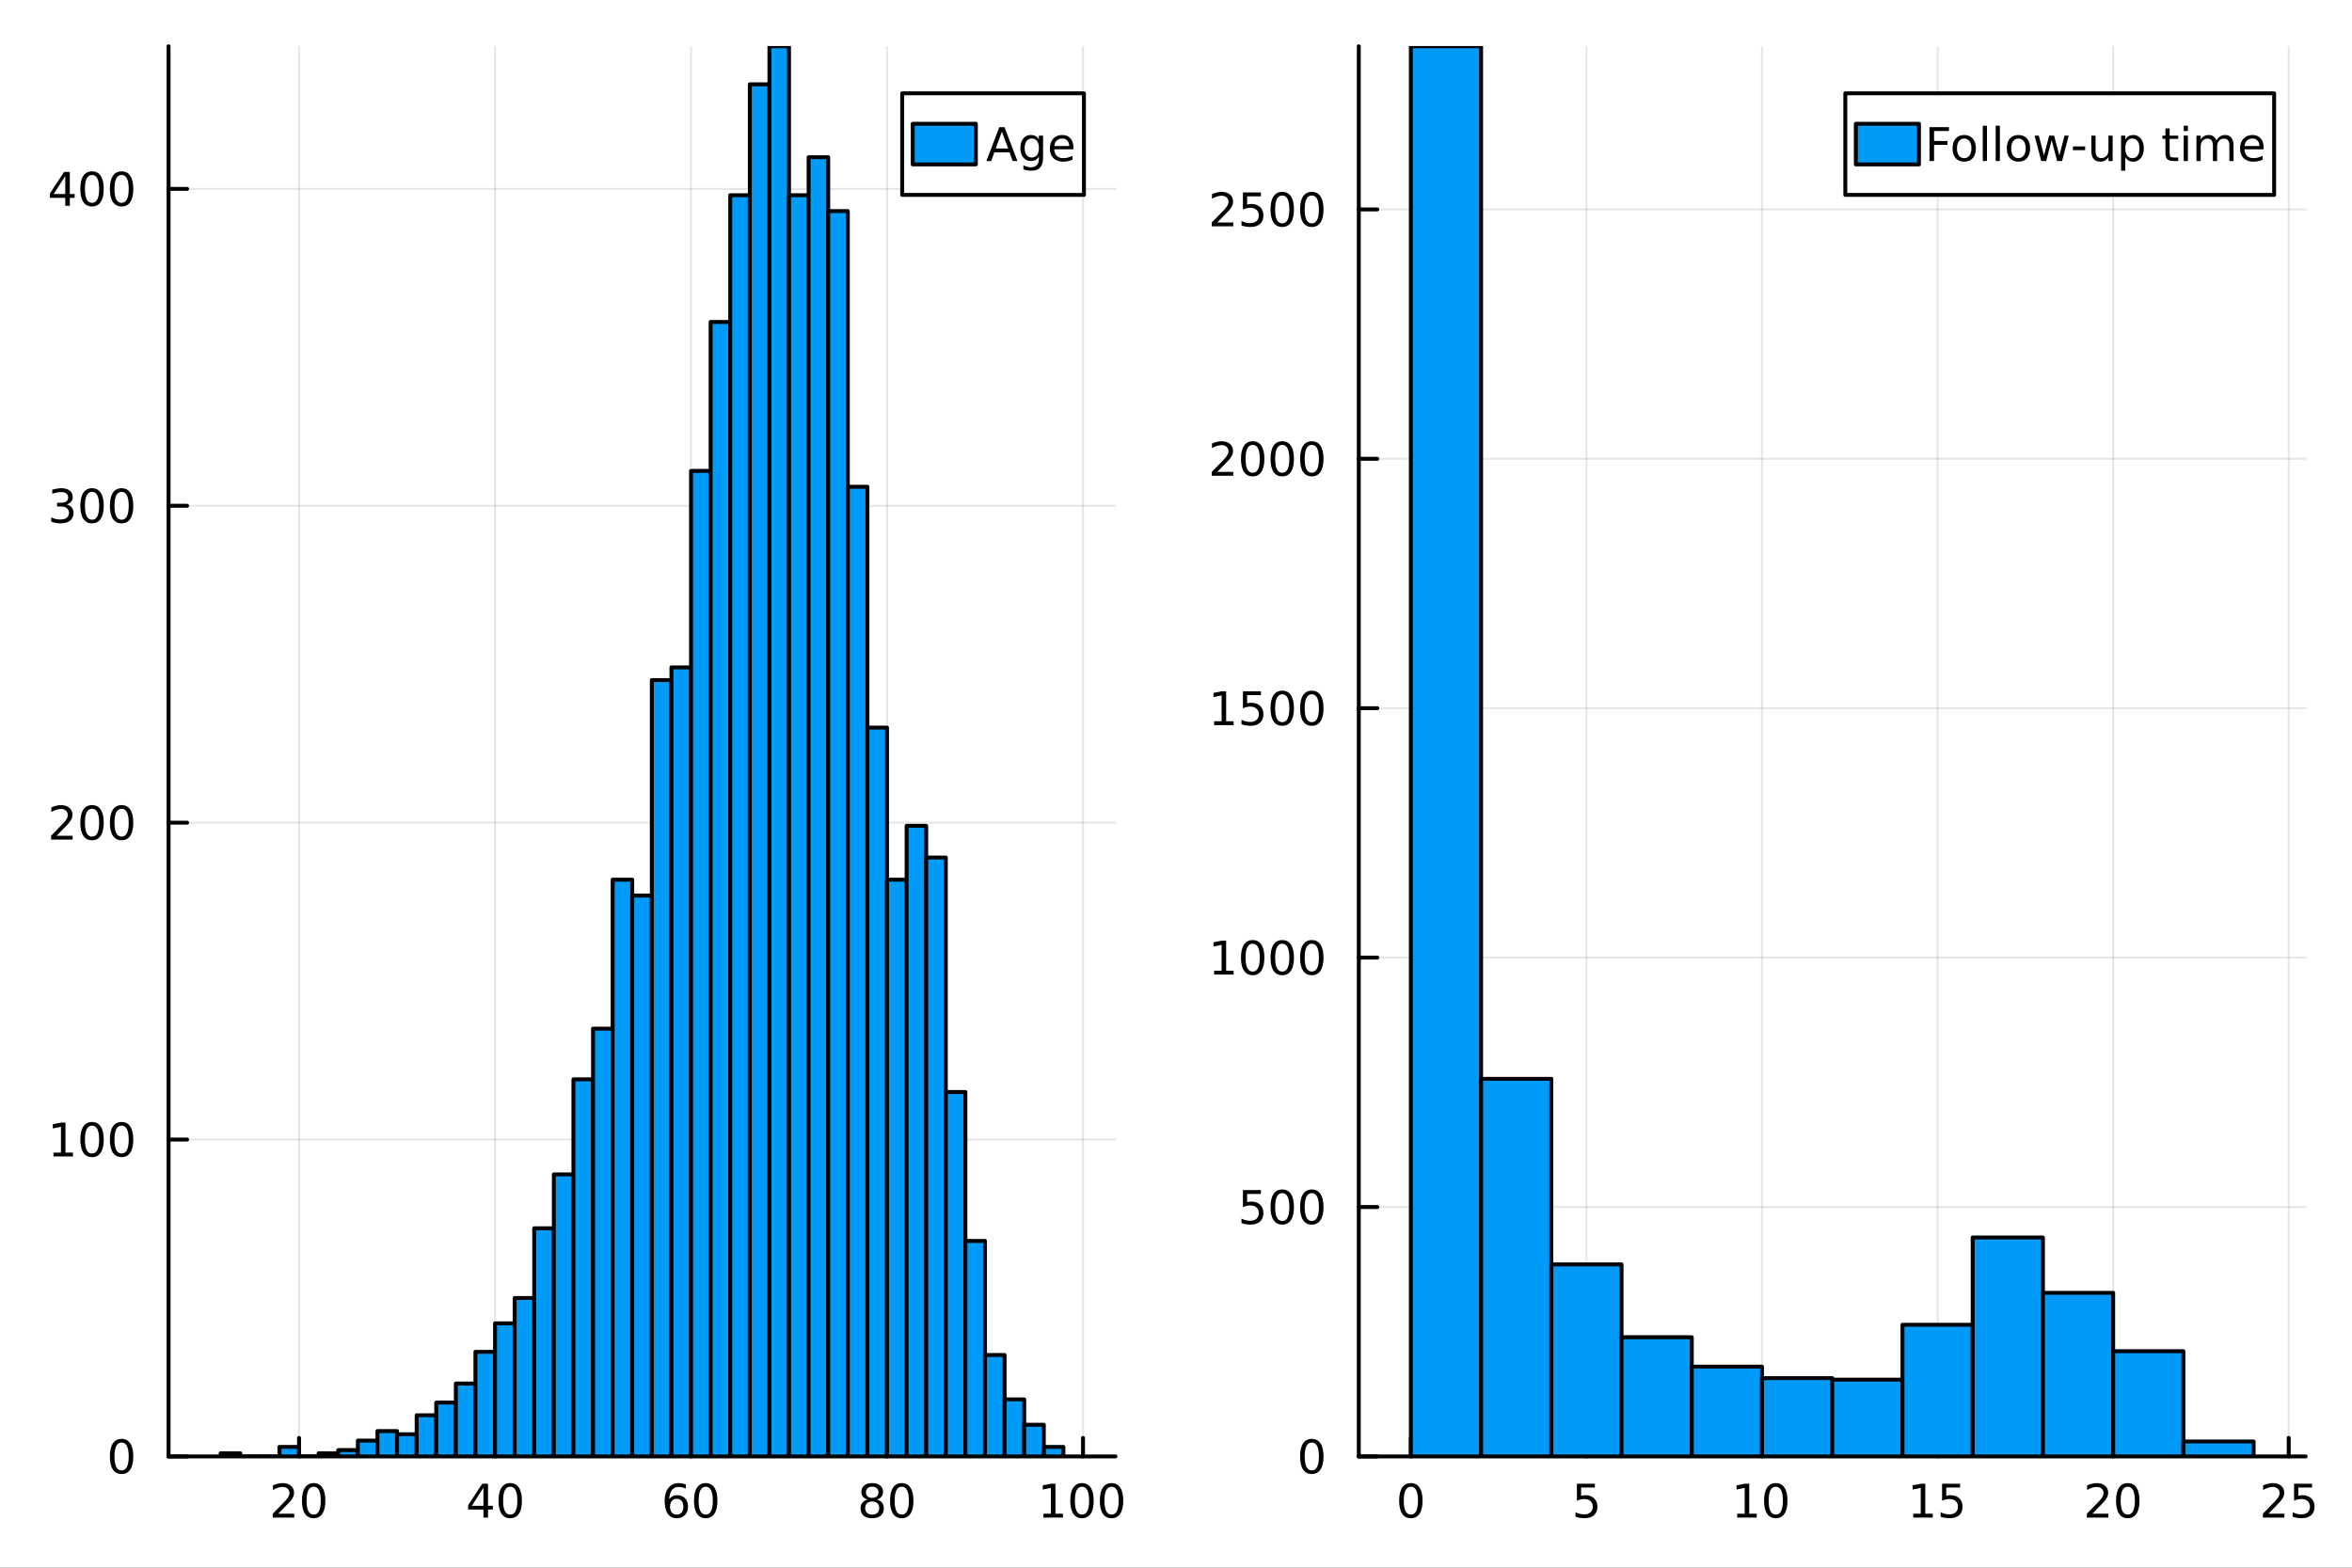 <?xml version="1.0" encoding="utf-8"?>
<svg xmlns="http://www.w3.org/2000/svg" xmlns:xlink="http://www.w3.org/1999/xlink" width="600" height="400" viewBox="0 0 2400 1600">
<rect x="0" y="0" width="2400" height="1600" fill="#333333" stroke="none"/>
<defs>
  <clipPath id="clip770">
    <rect x="0" y="0" width="2400" height="1600"/>
  </clipPath>
</defs>
<path clip-path="url(#clip770)" d="M0 1600 L2400 1600 L2400 0 L0 0  Z" fill="#ffffff" fill-rule="evenodd" fill-opacity="1"/>
<defs>
  <clipPath id="clip771">
    <rect x="480" y="0" width="1681" height="1600"/>
  </clipPath>
</defs>
<path clip-path="url(#clip770)" d="M172.015 1486.45 L1138.25 1486.45 L1138.25 47.244 L172.015 47.244  Z" fill="#ffffff" fill-rule="evenodd" fill-opacity="1"/>
<defs>
  <clipPath id="clip772">
    <rect x="172" y="47" width="967" height="1440"/>
  </clipPath>
</defs>
<polyline clip-path="url(#clip772)" style="stroke:#000000; stroke-linecap:round; stroke-linejoin:round; stroke-width:2; stroke-opacity:0.1; fill:none" points="305.155,1486.45 305.155,47.244 "/>
<polyline clip-path="url(#clip772)" style="stroke:#000000; stroke-linecap:round; stroke-linejoin:round; stroke-width:2; stroke-opacity:0.1; fill:none" points="505.143,1486.45 505.143,47.244 "/>
<polyline clip-path="url(#clip772)" style="stroke:#000000; stroke-linecap:round; stroke-linejoin:round; stroke-width:2; stroke-opacity:0.1; fill:none" points="705.131,1486.45 705.131,47.244 "/>
<polyline clip-path="url(#clip772)" style="stroke:#000000; stroke-linecap:round; stroke-linejoin:round; stroke-width:2; stroke-opacity:0.1; fill:none" points="905.119,1486.45 905.119,47.244 "/>
<polyline clip-path="url(#clip772)" style="stroke:#000000; stroke-linecap:round; stroke-linejoin:round; stroke-width:2; stroke-opacity:0.1; fill:none" points="1105.11,1486.45 1105.11,47.244 "/>
<polyline clip-path="url(#clip772)" style="stroke:#000000; stroke-linecap:round; stroke-linejoin:round; stroke-width:2; stroke-opacity:0.1; fill:none" points="172.015,1486.45 1138.25,1486.45 "/>
<polyline clip-path="url(#clip772)" style="stroke:#000000; stroke-linecap:round; stroke-linejoin:round; stroke-width:2; stroke-opacity:0.1; fill:none" points="172.015,1163.03 1138.25,1163.03 "/>
<polyline clip-path="url(#clip772)" style="stroke:#000000; stroke-linecap:round; stroke-linejoin:round; stroke-width:2; stroke-opacity:0.1; fill:none" points="172.015,839.615 1138.25,839.615 "/>
<polyline clip-path="url(#clip772)" style="stroke:#000000; stroke-linecap:round; stroke-linejoin:round; stroke-width:2; stroke-opacity:0.1; fill:none" points="172.015,516.198 1138.25,516.198 "/>
<polyline clip-path="url(#clip772)" style="stroke:#000000; stroke-linecap:round; stroke-linejoin:round; stroke-width:2; stroke-opacity:0.1; fill:none" points="172.015,192.782 1138.25,192.782 "/>
<polyline clip-path="url(#clip770)" style="stroke:#000000; stroke-linecap:round; stroke-linejoin:round; stroke-width:4; stroke-opacity:1; fill:none" points="172.015,1486.45 1138.25,1486.45 "/>
<polyline clip-path="url(#clip770)" style="stroke:#000000; stroke-linecap:round; stroke-linejoin:round; stroke-width:4; stroke-opacity:1; fill:none" points="305.155,1486.45 305.155,1467.55 "/>
<polyline clip-path="url(#clip770)" style="stroke:#000000; stroke-linecap:round; stroke-linejoin:round; stroke-width:4; stroke-opacity:1; fill:none" points="505.143,1486.45 505.143,1467.55 "/>
<polyline clip-path="url(#clip770)" style="stroke:#000000; stroke-linecap:round; stroke-linejoin:round; stroke-width:4; stroke-opacity:1; fill:none" points="705.131,1486.45 705.131,1467.55 "/>
<polyline clip-path="url(#clip770)" style="stroke:#000000; stroke-linecap:round; stroke-linejoin:round; stroke-width:4; stroke-opacity:1; fill:none" points="905.119,1486.45 905.119,1467.55 "/>
<polyline clip-path="url(#clip770)" style="stroke:#000000; stroke-linecap:round; stroke-linejoin:round; stroke-width:4; stroke-opacity:1; fill:none" points="1105.11,1486.45 1105.11,1467.55 "/>
<path clip-path="url(#clip770)" d="M283.928 1544.91 L300.248 1544.91 L300.248 1548.85 L278.303 1548.85 L278.303 1544.91 Q280.965 1542.16 285.549 1537.53 Q290.155 1532.88 291.336 1531.53 Q293.581 1529.01 294.461 1527.27 Q295.363 1525.51 295.363 1523.82 Q295.363 1521.07 293.419 1519.33 Q291.498 1517.6 288.396 1517.6 Q286.197 1517.6 283.743 1518.36 Q281.312 1519.13 278.535 1520.68 L278.535 1515.95 Q281.359 1514.82 283.812 1514.24 Q286.266 1513.66 288.303 1513.66 Q293.674 1513.66 296.868 1516.35 Q300.062 1519.03 300.062 1523.52 Q300.062 1525.65 299.252 1527.57 Q298.465 1529.47 296.359 1532.07 Q295.78 1532.74 292.678 1535.95 Q289.576 1539.15 283.928 1544.91 Z" fill="#000000" fill-rule="nonzero" fill-opacity="1" /><path clip-path="url(#clip770)" d="M320.062 1517.37 Q316.451 1517.37 314.622 1520.93 Q312.817 1524.47 312.817 1531.6 Q312.817 1538.71 314.622 1542.27 Q316.451 1545.82 320.062 1545.82 Q323.697 1545.82 325.502 1542.27 Q327.331 1538.71 327.331 1531.6 Q327.331 1524.47 325.502 1520.93 Q323.697 1517.37 320.062 1517.37 M320.062 1513.66 Q325.872 1513.66 328.928 1518.27 Q332.007 1522.85 332.007 1531.6 Q332.007 1540.33 328.928 1544.94 Q325.872 1549.52 320.062 1549.52 Q314.252 1549.52 311.173 1544.94 Q308.118 1540.33 308.118 1531.6 Q308.118 1522.85 311.173 1518.27 Q314.252 1513.66 320.062 1513.66 Z" fill="#000000" fill-rule="nonzero" fill-opacity="1" /><path clip-path="url(#clip770)" d="M493.314 1518.36 L481.509 1536.81 L493.314 1536.81 L493.314 1518.36 M492.088 1514.29 L497.967 1514.29 L497.967 1536.81 L502.898 1536.81 L502.898 1540.7 L497.967 1540.7 L497.967 1548.85 L493.314 1548.85 L493.314 1540.7 L477.713 1540.7 L477.713 1536.19 L492.088 1514.29 Z" fill="#000000" fill-rule="nonzero" fill-opacity="1" /><path clip-path="url(#clip770)" d="M520.629 1517.37 Q517.018 1517.37 515.189 1520.93 Q513.384 1524.47 513.384 1531.6 Q513.384 1538.71 515.189 1542.27 Q517.018 1545.82 520.629 1545.82 Q524.263 1545.82 526.069 1542.27 Q527.898 1538.71 527.898 1531.6 Q527.898 1524.47 526.069 1520.93 Q524.263 1517.37 520.629 1517.37 M520.629 1513.66 Q526.439 1513.66 529.495 1518.27 Q532.574 1522.85 532.574 1531.6 Q532.574 1540.33 529.495 1544.94 Q526.439 1549.52 520.629 1549.52 Q514.819 1549.52 511.74 1544.94 Q508.685 1540.33 508.685 1531.6 Q508.685 1522.85 511.74 1518.27 Q514.819 1513.66 520.629 1513.66 Z" fill="#000000" fill-rule="nonzero" fill-opacity="1" /><path clip-path="url(#clip770)" d="M690.536 1529.7 Q687.388 1529.7 685.536 1531.86 Q683.708 1534.01 683.708 1537.76 Q683.708 1541.49 685.536 1543.66 Q687.388 1545.82 690.536 1545.82 Q693.685 1545.82 695.513 1543.66 Q697.365 1541.49 697.365 1537.76 Q697.365 1534.01 695.513 1531.86 Q693.685 1529.7 690.536 1529.7 M699.819 1515.05 L699.819 1519.31 Q698.06 1518.48 696.254 1518.04 Q694.472 1517.6 692.712 1517.6 Q688.083 1517.6 685.629 1520.72 Q683.199 1523.85 682.851 1530.17 Q684.217 1528.15 686.277 1527.09 Q688.337 1526 690.814 1526 Q696.023 1526 699.032 1529.17 Q702.064 1532.32 702.064 1537.76 Q702.064 1543.08 698.916 1546.3 Q695.768 1549.52 690.536 1549.52 Q684.541 1549.52 681.37 1544.94 Q678.199 1540.33 678.199 1531.6 Q678.199 1523.41 682.087 1518.55 Q685.976 1513.66 692.527 1513.66 Q694.286 1513.66 696.069 1514.01 Q697.874 1514.36 699.819 1515.05 Z" fill="#000000" fill-rule="nonzero" fill-opacity="1" /><path clip-path="url(#clip770)" d="M720.12 1517.37 Q716.509 1517.37 714.68 1520.93 Q712.874 1524.47 712.874 1531.6 Q712.874 1538.71 714.68 1542.27 Q716.509 1545.82 720.12 1545.82 Q723.754 1545.82 725.559 1542.27 Q727.388 1538.71 727.388 1531.6 Q727.388 1524.47 725.559 1520.93 Q723.754 1517.37 720.12 1517.37 M720.12 1513.66 Q725.93 1513.66 728.985 1518.27 Q732.064 1522.85 732.064 1531.6 Q732.064 1540.33 728.985 1544.94 Q725.93 1549.52 720.12 1549.52 Q714.309 1549.52 711.231 1544.94 Q708.175 1540.33 708.175 1531.6 Q708.175 1522.85 711.231 1518.27 Q714.309 1513.66 720.12 1513.66 Z" fill="#000000" fill-rule="nonzero" fill-opacity="1" /><path clip-path="url(#clip770)" d="M889.992 1532.44 Q886.659 1532.44 884.738 1534.22 Q882.839 1536 882.839 1539.13 Q882.839 1542.25 884.738 1544.03 Q886.659 1545.82 889.992 1545.82 Q893.326 1545.82 895.247 1544.03 Q897.168 1542.23 897.168 1539.13 Q897.168 1536 895.247 1534.22 Q893.349 1532.44 889.992 1532.44 M885.316 1530.45 Q882.307 1529.7 880.617 1527.64 Q878.951 1525.58 878.951 1522.62 Q878.951 1518.48 881.89 1516.07 Q884.853 1513.66 889.992 1513.66 Q895.154 1513.66 898.094 1516.07 Q901.034 1518.48 901.034 1522.62 Q901.034 1525.58 899.344 1527.64 Q897.677 1529.7 894.691 1530.45 Q898.071 1531.23 899.946 1533.52 Q901.844 1535.82 901.844 1539.13 Q901.844 1544.15 898.765 1546.83 Q895.71 1549.52 889.992 1549.52 Q884.275 1549.52 881.196 1546.83 Q878.14 1544.15 878.14 1539.13 Q878.14 1535.82 880.039 1533.52 Q881.937 1531.23 885.316 1530.45 M883.603 1523.06 Q883.603 1525.75 885.27 1527.25 Q886.96 1528.76 889.992 1528.76 Q893.001 1528.76 894.691 1527.25 Q896.404 1525.75 896.404 1523.06 Q896.404 1520.38 894.691 1518.87 Q893.001 1517.37 889.992 1517.37 Q886.96 1517.37 885.27 1518.87 Q883.603 1520.38 883.603 1523.06 Z" fill="#000000" fill-rule="nonzero" fill-opacity="1" /><path clip-path="url(#clip770)" d="M920.154 1517.37 Q916.543 1517.37 914.714 1520.93 Q912.909 1524.47 912.909 1531.6 Q912.909 1538.71 914.714 1542.27 Q916.543 1545.82 920.154 1545.82 Q923.788 1545.82 925.594 1542.27 Q927.423 1538.71 927.423 1531.6 Q927.423 1524.47 925.594 1520.93 Q923.788 1517.37 920.154 1517.37 M920.154 1513.66 Q925.964 1513.66 929.02 1518.27 Q932.098 1522.85 932.098 1531.6 Q932.098 1540.33 929.02 1544.94 Q925.964 1549.52 920.154 1549.52 Q914.344 1549.52 911.265 1544.94 Q908.21 1540.33 908.21 1531.6 Q908.21 1522.85 911.265 1518.27 Q914.344 1513.66 920.154 1513.66 Z" fill="#000000" fill-rule="nonzero" fill-opacity="1" /><path clip-path="url(#clip770)" d="M1064.71 1544.91 L1072.35 1544.91 L1072.35 1518.55 L1064.04 1520.21 L1064.04 1515.95 L1072.31 1514.29 L1076.98 1514.29 L1076.98 1544.91 L1084.62 1544.91 L1084.62 1548.85 L1064.71 1548.85 L1064.71 1544.91 Z" fill="#000000" fill-rule="nonzero" fill-opacity="1" /><path clip-path="url(#clip770)" d="M1104.07 1517.37 Q1100.45 1517.37 1098.63 1520.93 Q1096.82 1524.47 1096.82 1531.6 Q1096.82 1538.71 1098.63 1542.27 Q1100.45 1545.82 1104.07 1545.82 Q1107.7 1545.82 1109.51 1542.27 Q1111.33 1538.71 1111.33 1531.6 Q1111.33 1524.47 1109.51 1520.93 Q1107.7 1517.37 1104.07 1517.37 M1104.07 1513.66 Q1109.88 1513.66 1112.93 1518.27 Q1116.01 1522.85 1116.01 1531.6 Q1116.01 1540.33 1112.93 1544.94 Q1109.88 1549.52 1104.07 1549.52 Q1098.26 1549.52 1095.18 1544.94 Q1092.12 1540.33 1092.12 1531.6 Q1092.12 1522.85 1095.18 1518.27 Q1098.26 1513.66 1104.07 1513.66 Z" fill="#000000" fill-rule="nonzero" fill-opacity="1" /><path clip-path="url(#clip770)" d="M1134.23 1517.37 Q1130.62 1517.37 1128.79 1520.93 Q1126.98 1524.47 1126.98 1531.6 Q1126.98 1538.71 1128.79 1542.27 Q1130.62 1545.82 1134.23 1545.82 Q1137.86 1545.82 1139.67 1542.27 Q1141.5 1538.71 1141.5 1531.6 Q1141.5 1524.47 1139.67 1520.93 Q1137.86 1517.37 1134.23 1517.37 M1134.23 1513.66 Q1140.04 1513.66 1143.09 1518.27 Q1146.17 1522.85 1146.17 1531.6 Q1146.17 1540.33 1143.09 1544.94 Q1140.04 1549.52 1134.23 1549.52 Q1128.42 1549.52 1125.34 1544.94 Q1122.28 1540.33 1122.28 1531.6 Q1122.28 1522.85 1125.34 1518.27 Q1128.42 1513.66 1134.23 1513.66 Z" fill="#000000" fill-rule="nonzero" fill-opacity="1" /><polyline clip-path="url(#clip770)" style="stroke:#000000; stroke-linecap:round; stroke-linejoin:round; stroke-width:4; stroke-opacity:1; fill:none" points="172.015,1486.45 172.015,47.244 "/>
<polyline clip-path="url(#clip770)" style="stroke:#000000; stroke-linecap:round; stroke-linejoin:round; stroke-width:4; stroke-opacity:1; fill:none" points="172.015,1486.45 190.912,1486.45 "/>
<polyline clip-path="url(#clip770)" style="stroke:#000000; stroke-linecap:round; stroke-linejoin:round; stroke-width:4; stroke-opacity:1; fill:none" points="172.015,1163.03 190.912,1163.03 "/>
<polyline clip-path="url(#clip770)" style="stroke:#000000; stroke-linecap:round; stroke-linejoin:round; stroke-width:4; stroke-opacity:1; fill:none" points="172.015,839.615 190.912,839.615 "/>
<polyline clip-path="url(#clip770)" style="stroke:#000000; stroke-linecap:round; stroke-linejoin:round; stroke-width:4; stroke-opacity:1; fill:none" points="172.015,516.198 190.912,516.198 "/>
<polyline clip-path="url(#clip770)" style="stroke:#000000; stroke-linecap:round; stroke-linejoin:round; stroke-width:4; stroke-opacity:1; fill:none" points="172.015,192.782 190.912,192.782 "/>
<path clip-path="url(#clip770)" d="M124.07 1472.25 Q120.459 1472.25 118.631 1475.81 Q116.825 1479.35 116.825 1486.48 Q116.825 1493.59 118.631 1497.15 Q120.459 1500.7 124.07 1500.7 Q127.705 1500.7 129.51 1497.15 Q131.339 1493.59 131.339 1486.48 Q131.339 1479.35 129.51 1475.81 Q127.705 1472.25 124.07 1472.25 M124.07 1468.54 Q129.881 1468.54 132.936 1473.15 Q136.015 1477.73 136.015 1486.48 Q136.015 1495.21 132.936 1499.82 Q129.881 1504.4 124.07 1504.4 Q118.26 1504.4 115.182 1499.82 Q112.126 1495.21 112.126 1486.48 Q112.126 1477.73 115.182 1473.15 Q118.26 1468.54 124.07 1468.54 Z" fill="#000000" fill-rule="nonzero" fill-opacity="1" /><path clip-path="url(#clip770)" d="M54.557 1176.38 L62.196 1176.38 L62.196 1150.01 L53.886 1151.68 L53.886 1147.42 L62.15 1145.75 L66.825 1145.75 L66.825 1176.38 L74.464 1176.38 L74.464 1180.31 L54.557 1180.31 L54.557 1176.38 Z" fill="#000000" fill-rule="nonzero" fill-opacity="1" /><path clip-path="url(#clip770)" d="M93.909 1148.83 Q90.297 1148.83 88.469 1152.39 Q86.663 1155.94 86.663 1163.07 Q86.663 1170.17 88.469 1173.74 Q90.297 1177.28 93.909 1177.28 Q97.543 1177.28 99.348 1173.74 Q101.177 1170.17 101.177 1163.07 Q101.177 1155.94 99.348 1152.39 Q97.543 1148.83 93.909 1148.83 M93.909 1145.13 Q99.719 1145.13 102.774 1149.73 Q105.853 1154.32 105.853 1163.07 Q105.853 1171.79 102.774 1176.4 Q99.719 1180.98 93.909 1180.98 Q88.098 1180.98 85.02 1176.4 Q81.964 1171.79 81.964 1163.07 Q81.964 1154.32 85.02 1149.73 Q88.098 1145.13 93.909 1145.13 Z" fill="#000000" fill-rule="nonzero" fill-opacity="1" /><path clip-path="url(#clip770)" d="M124.07 1148.83 Q120.459 1148.83 118.631 1152.39 Q116.825 1155.94 116.825 1163.07 Q116.825 1170.17 118.631 1173.74 Q120.459 1177.28 124.07 1177.28 Q127.705 1177.28 129.51 1173.74 Q131.339 1170.17 131.339 1163.07 Q131.339 1155.94 129.51 1152.39 Q127.705 1148.83 124.07 1148.83 M124.07 1145.13 Q129.881 1145.13 132.936 1149.73 Q136.015 1154.32 136.015 1163.07 Q136.015 1171.79 132.936 1176.4 Q129.881 1180.98 124.07 1180.98 Q118.26 1180.98 115.182 1176.4 Q112.126 1171.79 112.126 1163.07 Q112.126 1154.32 115.182 1149.73 Q118.26 1145.13 124.07 1145.13 Z" fill="#000000" fill-rule="nonzero" fill-opacity="1" /><path clip-path="url(#clip770)" d="M57.775 852.96 L74.094 852.96 L74.094 856.895 L52.15 856.895 L52.15 852.96 Q54.812 850.205 59.395 845.575 Q64.001 840.923 65.182 839.58 Q67.427 837.057 68.307 835.321 Q69.21 833.562 69.21 831.872 Q69.21 829.117 67.265 827.381 Q65.344 825.645 62.242 825.645 Q60.043 825.645 57.589 826.409 Q55.159 827.173 52.381 828.724 L52.381 824.001 Q55.205 822.867 57.659 822.288 Q60.112 821.71 62.15 821.71 Q67.52 821.71 70.714 824.395 Q73.909 827.08 73.909 831.571 Q73.909 833.7 73.099 835.622 Q72.311 837.52 70.205 840.112 Q69.626 840.784 66.525 844.001 Q63.423 847.196 57.775 852.96 Z" fill="#000000" fill-rule="nonzero" fill-opacity="1" /><path clip-path="url(#clip770)" d="M93.909 825.413 Q90.297 825.413 88.469 828.978 Q86.663 832.52 86.663 839.649 Q86.663 846.756 88.469 850.321 Q90.297 853.862 93.909 853.862 Q97.543 853.862 99.348 850.321 Q101.177 846.756 101.177 839.649 Q101.177 832.52 99.348 828.978 Q97.543 825.413 93.909 825.413 M93.909 821.71 Q99.719 821.71 102.774 826.316 Q105.853 830.899 105.853 839.649 Q105.853 848.376 102.774 852.983 Q99.719 857.566 93.909 857.566 Q88.098 857.566 85.02 852.983 Q81.964 848.376 81.964 839.649 Q81.964 830.899 85.02 826.316 Q88.098 821.71 93.909 821.71 Z" fill="#000000" fill-rule="nonzero" fill-opacity="1" /><path clip-path="url(#clip770)" d="M124.07 825.413 Q120.459 825.413 118.631 828.978 Q116.825 832.52 116.825 839.649 Q116.825 846.756 118.631 850.321 Q120.459 853.862 124.07 853.862 Q127.705 853.862 129.51 850.321 Q131.339 846.756 131.339 839.649 Q131.339 832.52 129.51 828.978 Q127.705 825.413 124.07 825.413 M124.07 821.71 Q129.881 821.71 132.936 826.316 Q136.015 830.899 136.015 839.649 Q136.015 848.376 132.936 852.983 Q129.881 857.566 124.07 857.566 Q118.26 857.566 115.182 852.983 Q112.126 848.376 112.126 839.649 Q112.126 830.899 115.182 826.316 Q118.26 821.71 124.07 821.71 Z" fill="#000000" fill-rule="nonzero" fill-opacity="1" /><path clip-path="url(#clip770)" d="M67.913 514.844 Q71.27 515.562 73.145 517.83 Q75.043 520.099 75.043 523.432 Q75.043 528.548 71.524 531.349 Q68.006 534.149 61.525 534.149 Q59.349 534.149 57.034 533.71 Q54.742 533.293 52.288 532.436 L52.288 527.923 Q54.233 529.057 56.548 529.636 Q58.862 530.214 61.386 530.214 Q65.784 530.214 68.075 528.478 Q70.39 526.742 70.39 523.432 Q70.39 520.376 68.237 518.663 Q66.108 516.927 62.288 516.927 L58.261 516.927 L58.261 513.085 L62.474 513.085 Q65.923 513.085 67.751 511.719 Q69.58 510.33 69.58 507.738 Q69.58 505.076 67.682 503.663 Q65.807 502.228 62.288 502.228 Q60.367 502.228 58.168 502.645 Q55.969 503.062 53.33 503.941 L53.33 499.775 Q55.992 499.034 58.307 498.664 Q60.645 498.293 62.705 498.293 Q68.029 498.293 71.131 500.724 Q74.233 503.131 74.233 507.251 Q74.233 510.122 72.589 512.113 Q70.946 514.08 67.913 514.844 Z" fill="#000000" fill-rule="nonzero" fill-opacity="1" /><path clip-path="url(#clip770)" d="M93.909 501.997 Q90.297 501.997 88.469 505.562 Q86.663 509.103 86.663 516.233 Q86.663 523.339 88.469 526.904 Q90.297 530.446 93.909 530.446 Q97.543 530.446 99.348 526.904 Q101.177 523.339 101.177 516.233 Q101.177 509.103 99.348 505.562 Q97.543 501.997 93.909 501.997 M93.909 498.293 Q99.719 498.293 102.774 502.9 Q105.853 507.483 105.853 516.233 Q105.853 524.96 102.774 529.566 Q99.719 534.149 93.909 534.149 Q88.098 534.149 85.02 529.566 Q81.964 524.96 81.964 516.233 Q81.964 507.483 85.02 502.9 Q88.098 498.293 93.909 498.293 Z" fill="#000000" fill-rule="nonzero" fill-opacity="1" /><path clip-path="url(#clip770)" d="M124.07 501.997 Q120.459 501.997 118.631 505.562 Q116.825 509.103 116.825 516.233 Q116.825 523.339 118.631 526.904 Q120.459 530.446 124.07 530.446 Q127.705 530.446 129.51 526.904 Q131.339 523.339 131.339 516.233 Q131.339 509.103 129.51 505.562 Q127.705 501.997 124.07 501.997 M124.07 498.293 Q129.881 498.293 132.936 502.9 Q136.015 507.483 136.015 516.233 Q136.015 524.96 132.936 529.566 Q129.881 534.149 124.07 534.149 Q118.26 534.149 115.182 529.566 Q112.126 524.96 112.126 516.233 Q112.126 507.483 115.182 502.9 Q118.26 498.293 124.07 498.293 Z" fill="#000000" fill-rule="nonzero" fill-opacity="1" /><path clip-path="url(#clip770)" d="M66.594 179.576 L54.788 198.025 L66.594 198.025 L66.594 179.576 M65.367 175.502 L71.247 175.502 L71.247 198.025 L76.177 198.025 L76.177 201.913 L71.247 201.913 L71.247 210.062 L66.594 210.062 L66.594 201.913 L50.992 201.913 L50.992 197.4 L65.367 175.502 Z" fill="#000000" fill-rule="nonzero" fill-opacity="1" /><path clip-path="url(#clip770)" d="M93.909 178.58 Q90.297 178.58 88.469 182.145 Q86.663 185.687 86.663 192.816 Q86.663 199.923 88.469 203.488 Q90.297 207.029 93.909 207.029 Q97.543 207.029 99.348 203.488 Q101.177 199.923 101.177 192.816 Q101.177 185.687 99.348 182.145 Q97.543 178.58 93.909 178.58 M93.909 174.877 Q99.719 174.877 102.774 179.483 Q105.853 184.066 105.853 192.816 Q105.853 201.543 102.774 206.15 Q99.719 210.733 93.909 210.733 Q88.098 210.733 85.02 206.15 Q81.964 201.543 81.964 192.816 Q81.964 184.066 85.02 179.483 Q88.098 174.877 93.909 174.877 Z" fill="#000000" fill-rule="nonzero" fill-opacity="1" /><path clip-path="url(#clip770)" d="M124.07 178.58 Q120.459 178.58 118.631 182.145 Q116.825 185.687 116.825 192.816 Q116.825 199.923 118.631 203.488 Q120.459 207.029 124.07 207.029 Q127.705 207.029 129.51 203.488 Q131.339 199.923 131.339 192.816 Q131.339 185.687 129.51 182.145 Q127.705 178.58 124.07 178.58 M124.07 174.877 Q129.881 174.877 132.936 179.483 Q136.015 184.066 136.015 192.816 Q136.015 201.543 132.936 206.15 Q129.881 210.733 124.07 210.733 Q118.26 210.733 115.182 206.15 Q112.126 201.543 112.126 192.816 Q112.126 184.066 115.182 179.483 Q118.26 174.877 124.07 174.877 Z" fill="#000000" fill-rule="nonzero" fill-opacity="1" /><path clip-path="url(#clip772)" d="M225.16 1483.21 L225.16 1486.45 L245.158 1486.45 L245.158 1483.21 L225.16 1483.21 L225.16 1483.21  Z" fill="#009af9" fill-rule="evenodd" fill-opacity="1"/>
<polyline clip-path="url(#clip772)" style="stroke:#000000; stroke-linecap:round; stroke-linejoin:round; stroke-width:4; stroke-opacity:1; fill:none" points="225.16,1483.21 225.16,1486.45 245.158,1486.45 245.158,1483.21 225.16,1483.21 "/>
<path clip-path="url(#clip772)" d="M245.158 1486.45 L245.158 1486.45 L265.157 1486.45 L265.157 1486.45 L245.158 1486.45 L245.158 1486.45  Z" fill="#009af9" fill-rule="evenodd" fill-opacity="1"/>
<polyline clip-path="url(#clip772)" style="stroke:#000000; stroke-linecap:round; stroke-linejoin:round; stroke-width:4; stroke-opacity:1; fill:none" points="245.158,1486.45 245.158,1486.45 265.157,1486.45 245.158,1486.45 "/>
<path clip-path="url(#clip772)" d="M265.157 1486.45 L265.157 1486.45 L285.156 1486.45 L285.156 1486.45 L265.157 1486.45 L265.157 1486.45  Z" fill="#009af9" fill-rule="evenodd" fill-opacity="1"/>
<polyline clip-path="url(#clip772)" style="stroke:#000000; stroke-linecap:round; stroke-linejoin:round; stroke-width:4; stroke-opacity:1; fill:none" points="265.157,1486.45 265.157,1486.45 285.156,1486.45 265.157,1486.45 "/>
<path clip-path="url(#clip772)" d="M285.156 1476.75 L285.156 1486.45 L305.155 1486.45 L305.155 1476.75 L285.156 1476.75 L285.156 1476.75  Z" fill="#009af9" fill-rule="evenodd" fill-opacity="1"/>
<polyline clip-path="url(#clip772)" style="stroke:#000000; stroke-linecap:round; stroke-linejoin:round; stroke-width:4; stroke-opacity:1; fill:none" points="285.156,1476.75 285.156,1486.45 305.155,1486.45 305.155,1476.75 285.156,1476.75 "/>
<path clip-path="url(#clip772)" d="M305.155 1486.45 L305.155 1486.45 L325.154 1486.45 L325.154 1486.45 L305.155 1486.45 L305.155 1486.45  Z" fill="#009af9" fill-rule="evenodd" fill-opacity="1"/>
<polyline clip-path="url(#clip772)" style="stroke:#000000; stroke-linecap:round; stroke-linejoin:round; stroke-width:4; stroke-opacity:1; fill:none" points="305.155,1486.45 305.155,1486.45 325.154,1486.45 305.155,1486.45 "/>
<path clip-path="url(#clip772)" d="M325.154 1483.21 L325.154 1486.45 L345.153 1486.45 L345.153 1483.21 L325.154 1483.21 L325.154 1483.21  Z" fill="#009af9" fill-rule="evenodd" fill-opacity="1"/>
<polyline clip-path="url(#clip772)" style="stroke:#000000; stroke-linecap:round; stroke-linejoin:round; stroke-width:4; stroke-opacity:1; fill:none" points="325.154,1483.21 325.154,1486.45 345.153,1486.45 345.153,1483.21 325.154,1483.21 "/>
<path clip-path="url(#clip772)" d="M345.153 1479.98 L345.153 1486.45 L365.151 1486.45 L365.151 1479.98 L345.153 1479.98 L345.153 1479.98  Z" fill="#009af9" fill-rule="evenodd" fill-opacity="1"/>
<polyline clip-path="url(#clip772)" style="stroke:#000000; stroke-linecap:round; stroke-linejoin:round; stroke-width:4; stroke-opacity:1; fill:none" points="345.153,1479.98 345.153,1486.45 365.151,1486.45 365.151,1479.98 345.153,1479.98 "/>
<path clip-path="url(#clip772)" d="M365.151 1470.28 L365.151 1486.45 L385.15 1486.45 L385.15 1470.28 L365.151 1470.28 L365.151 1470.28  Z" fill="#009af9" fill-rule="evenodd" fill-opacity="1"/>
<polyline clip-path="url(#clip772)" style="stroke:#000000; stroke-linecap:round; stroke-linejoin:round; stroke-width:4; stroke-opacity:1; fill:none" points="365.151,1470.28 365.151,1486.45 385.15,1486.45 385.15,1470.28 365.151,1470.28 "/>
<path clip-path="url(#clip772)" d="M385.15 1460.57 L385.15 1486.45 L405.149 1486.45 L405.149 1460.57 L385.15 1460.57 L385.15 1460.57  Z" fill="#009af9" fill-rule="evenodd" fill-opacity="1"/>
<polyline clip-path="url(#clip772)" style="stroke:#000000; stroke-linecap:round; stroke-linejoin:round; stroke-width:4; stroke-opacity:1; fill:none" points="385.15,1460.57 385.15,1486.45 405.149,1486.45 405.149,1460.57 385.15,1460.57 "/>
<path clip-path="url(#clip772)" d="M405.149 1463.81 L405.149 1486.45 L425.148 1486.45 L425.148 1463.81 L405.149 1463.81 L405.149 1463.81  Z" fill="#009af9" fill-rule="evenodd" fill-opacity="1"/>
<polyline clip-path="url(#clip772)" style="stroke:#000000; stroke-linecap:round; stroke-linejoin:round; stroke-width:4; stroke-opacity:1; fill:none" points="405.149,1463.81 405.149,1486.45 425.148,1486.45 425.148,1463.81 405.149,1463.81 "/>
<path clip-path="url(#clip772)" d="M425.148 1444.4 L425.148 1486.45 L445.147 1486.45 L445.147 1444.4 L425.148 1444.4 L425.148 1444.4  Z" fill="#009af9" fill-rule="evenodd" fill-opacity="1"/>
<polyline clip-path="url(#clip772)" style="stroke:#000000; stroke-linecap:round; stroke-linejoin:round; stroke-width:4; stroke-opacity:1; fill:none" points="425.148,1444.4 425.148,1486.45 445.147,1486.45 445.147,1444.4 425.148,1444.4 "/>
<path clip-path="url(#clip772)" d="M445.147 1431.47 L445.147 1486.45 L465.145 1486.45 L465.145 1431.47 L445.147 1431.47 L445.147 1431.47  Z" fill="#009af9" fill-rule="evenodd" fill-opacity="1"/>
<polyline clip-path="url(#clip772)" style="stroke:#000000; stroke-linecap:round; stroke-linejoin:round; stroke-width:4; stroke-opacity:1; fill:none" points="445.147,1431.47 445.147,1486.45 465.145,1486.45 465.145,1431.47 445.147,1431.47 "/>
<path clip-path="url(#clip772)" d="M465.145 1412.06 L465.145 1486.45 L485.144 1486.45 L485.144 1412.06 L465.145 1412.06 L465.145 1412.06  Z" fill="#009af9" fill-rule="evenodd" fill-opacity="1"/>
<polyline clip-path="url(#clip772)" style="stroke:#000000; stroke-linecap:round; stroke-linejoin:round; stroke-width:4; stroke-opacity:1; fill:none" points="465.145,1412.06 465.145,1486.45 485.144,1486.45 485.144,1412.06 465.145,1412.06 "/>
<path clip-path="url(#clip772)" d="M485.144 1379.72 L485.144 1486.45 L505.143 1486.45 L505.143 1379.72 L485.144 1379.72 L485.144 1379.72  Z" fill="#009af9" fill-rule="evenodd" fill-opacity="1"/>
<polyline clip-path="url(#clip772)" style="stroke:#000000; stroke-linecap:round; stroke-linejoin:round; stroke-width:4; stroke-opacity:1; fill:none" points="485.144,1379.72 485.144,1486.45 505.143,1486.45 505.143,1379.72 485.144,1379.72 "/>
<path clip-path="url(#clip772)" d="M505.143 1350.61 L505.143 1486.45 L525.142 1486.45 L525.142 1350.61 L505.143 1350.61 L505.143 1350.61  Z" fill="#009af9" fill-rule="evenodd" fill-opacity="1"/>
<polyline clip-path="url(#clip772)" style="stroke:#000000; stroke-linecap:round; stroke-linejoin:round; stroke-width:4; stroke-opacity:1; fill:none" points="505.143,1350.61 505.143,1486.45 525.142,1486.45 525.142,1350.61 505.143,1350.61 "/>
<path clip-path="url(#clip772)" d="M525.142 1324.74 L525.142 1486.45 L545.141 1486.45 L545.141 1324.74 L525.142 1324.74 L525.142 1324.74  Z" fill="#009af9" fill-rule="evenodd" fill-opacity="1"/>
<polyline clip-path="url(#clip772)" style="stroke:#000000; stroke-linecap:round; stroke-linejoin:round; stroke-width:4; stroke-opacity:1; fill:none" points="525.142,1324.74 525.142,1486.45 545.141,1486.45 545.141,1324.74 525.142,1324.74 "/>
<path clip-path="url(#clip772)" d="M545.141 1253.59 L545.141 1486.45 L565.14 1486.45 L565.14 1253.59 L545.141 1253.59 L545.141 1253.59  Z" fill="#009af9" fill-rule="evenodd" fill-opacity="1"/>
<polyline clip-path="url(#clip772)" style="stroke:#000000; stroke-linecap:round; stroke-linejoin:round; stroke-width:4; stroke-opacity:1; fill:none" points="545.141,1253.59 545.141,1486.45 565.14,1486.45 565.14,1253.59 545.141,1253.59 "/>
<path clip-path="url(#clip772)" d="M565.14 1198.61 L565.14 1486.45 L585.138 1486.45 L585.138 1198.61 L565.14 1198.61 L565.14 1198.61  Z" fill="#009af9" fill-rule="evenodd" fill-opacity="1"/>
<polyline clip-path="url(#clip772)" style="stroke:#000000; stroke-linecap:round; stroke-linejoin:round; stroke-width:4; stroke-opacity:1; fill:none" points="565.14,1198.61 565.14,1486.45 585.138,1486.45 585.138,1198.61 565.14,1198.61 "/>
<path clip-path="url(#clip772)" d="M585.138 1101.58 L585.138 1486.45 L605.137 1486.45 L605.137 1101.58 L585.138 1101.58 L585.138 1101.58  Z" fill="#009af9" fill-rule="evenodd" fill-opacity="1"/>
<polyline clip-path="url(#clip772)" style="stroke:#000000; stroke-linecap:round; stroke-linejoin:round; stroke-width:4; stroke-opacity:1; fill:none" points="585.138,1101.58 585.138,1486.45 605.137,1486.45 605.137,1101.58 585.138,1101.58 "/>
<path clip-path="url(#clip772)" d="M605.137 1049.84 L605.137 1486.45 L625.136 1486.45 L625.136 1049.84 L605.137 1049.84 L605.137 1049.84  Z" fill="#009af9" fill-rule="evenodd" fill-opacity="1"/>
<polyline clip-path="url(#clip772)" style="stroke:#000000; stroke-linecap:round; stroke-linejoin:round; stroke-width:4; stroke-opacity:1; fill:none" points="605.137,1049.84 605.137,1486.45 625.136,1486.45 625.136,1049.84 605.137,1049.84 "/>
<path clip-path="url(#clip772)" d="M625.136 897.83 L625.136 1486.45 L645.135 1486.45 L645.135 897.83 L625.136 897.83 L625.136 897.83  Z" fill="#009af9" fill-rule="evenodd" fill-opacity="1"/>
<polyline clip-path="url(#clip772)" style="stroke:#000000; stroke-linecap:round; stroke-linejoin:round; stroke-width:4; stroke-opacity:1; fill:none" points="625.136,897.83 625.136,1486.45 645.135,1486.45 645.135,897.83 625.136,897.83 "/>
<path clip-path="url(#clip772)" d="M645.135 914.001 L645.135 1486.45 L665.134 1486.45 L665.134 914.001 L645.135 914.001 L645.135 914.001  Z" fill="#009af9" fill-rule="evenodd" fill-opacity="1"/>
<polyline clip-path="url(#clip772)" style="stroke:#000000; stroke-linecap:round; stroke-linejoin:round; stroke-width:4; stroke-opacity:1; fill:none" points="645.135,914.001 645.135,1486.45 665.134,1486.45 665.134,914.001 645.135,914.001 "/>
<path clip-path="url(#clip772)" d="M665.134 694.077 L665.134 1486.45 L685.132 1486.45 L685.132 694.077 L665.134 694.077 L665.134 694.077  Z" fill="#009af9" fill-rule="evenodd" fill-opacity="1"/>
<polyline clip-path="url(#clip772)" style="stroke:#000000; stroke-linecap:round; stroke-linejoin:round; stroke-width:4; stroke-opacity:1; fill:none" points="665.134,694.077 665.134,1486.45 685.132,1486.45 685.132,694.077 665.134,694.077 "/>
<path clip-path="url(#clip772)" d="M685.132 681.141 L685.132 1486.45 L705.131 1486.45 L705.131 681.141 L685.132 681.141 L685.132 681.141  Z" fill="#009af9" fill-rule="evenodd" fill-opacity="1"/>
<polyline clip-path="url(#clip772)" style="stroke:#000000; stroke-linecap:round; stroke-linejoin:round; stroke-width:4; stroke-opacity:1; fill:none" points="685.132,681.141 685.132,1486.45 705.131,1486.45 705.131,681.141 685.132,681.141 "/>
<path clip-path="url(#clip772)" d="M705.131 480.622 L705.131 1486.45 L725.13 1486.45 L725.13 480.622 L705.131 480.622 L705.131 480.622  Z" fill="#009af9" fill-rule="evenodd" fill-opacity="1"/>
<polyline clip-path="url(#clip772)" style="stroke:#000000; stroke-linecap:round; stroke-linejoin:round; stroke-width:4; stroke-opacity:1; fill:none" points="705.131,480.622 705.131,1486.45 725.13,1486.45 725.13,480.622 705.131,480.622 "/>
<path clip-path="url(#clip772)" d="M725.13 328.617 L725.13 1486.45 L745.129 1486.45 L745.129 328.617 L725.13 328.617 L725.13 328.617  Z" fill="#009af9" fill-rule="evenodd" fill-opacity="1"/>
<polyline clip-path="url(#clip772)" style="stroke:#000000; stroke-linecap:round; stroke-linejoin:round; stroke-width:4; stroke-opacity:1; fill:none" points="725.13,328.617 725.13,1486.45 745.129,1486.45 745.129,328.617 725.13,328.617 "/>
<path clip-path="url(#clip772)" d="M745.129 199.25 L745.129 1486.45 L765.128 1486.45 L765.128 199.25 L745.129 199.25 L745.129 199.25  Z" fill="#009af9" fill-rule="evenodd" fill-opacity="1"/>
<polyline clip-path="url(#clip772)" style="stroke:#000000; stroke-linecap:round; stroke-linejoin:round; stroke-width:4; stroke-opacity:1; fill:none" points="745.129,199.25 745.129,1486.45 765.128,1486.45 765.128,199.25 745.129,199.25 "/>
<path clip-path="url(#clip772)" d="M765.128 86.054 L765.128 1486.45 L785.127 1486.45 L785.127 86.054 L765.128 86.054 L765.128 86.054  Z" fill="#009af9" fill-rule="evenodd" fill-opacity="1"/>
<polyline clip-path="url(#clip772)" style="stroke:#000000; stroke-linecap:round; stroke-linejoin:round; stroke-width:4; stroke-opacity:1; fill:none" points="765.128,86.054 765.128,1486.45 785.127,1486.45 785.127,86.054 765.128,86.054 "/>
<path clip-path="url(#clip772)" d="M785.127 47.244 L785.127 1486.45 L805.125 1486.45 L805.125 47.244 L785.127 47.244 L785.127 47.244  Z" fill="#009af9" fill-rule="evenodd" fill-opacity="1"/>
<polyline clip-path="url(#clip772)" style="stroke:#000000; stroke-linecap:round; stroke-linejoin:round; stroke-width:4; stroke-opacity:1; fill:none" points="785.127,47.244 785.127,1486.45 805.125,1486.45 805.125,47.244 785.127,47.244 "/>
<path clip-path="url(#clip772)" d="M805.125 199.25 L805.125 1486.45 L825.124 1486.45 L825.124 199.25 L805.125 199.25 L805.125 199.25  Z" fill="#009af9" fill-rule="evenodd" fill-opacity="1"/>
<polyline clip-path="url(#clip772)" style="stroke:#000000; stroke-linecap:round; stroke-linejoin:round; stroke-width:4; stroke-opacity:1; fill:none" points="805.125,199.25 805.125,1486.45 825.124,1486.45 825.124,199.25 805.125,199.25 "/>
<path clip-path="url(#clip772)" d="M825.124 160.44 L825.124 1486.45 L845.123 1486.45 L845.123 160.44 L825.124 160.44 L825.124 160.44  Z" fill="#009af9" fill-rule="evenodd" fill-opacity="1"/>
<polyline clip-path="url(#clip772)" style="stroke:#000000; stroke-linecap:round; stroke-linejoin:round; stroke-width:4; stroke-opacity:1; fill:none" points="825.124,160.44 825.124,1486.45 845.123,1486.45 845.123,160.44 825.124,160.44 "/>
<path clip-path="url(#clip772)" d="M845.123 215.421 L845.123 1486.45 L865.122 1486.45 L865.122 215.421 L845.123 215.421 L845.123 215.421  Z" fill="#009af9" fill-rule="evenodd" fill-opacity="1"/>
<polyline clip-path="url(#clip772)" style="stroke:#000000; stroke-linecap:round; stroke-linejoin:round; stroke-width:4; stroke-opacity:1; fill:none" points="845.123,215.421 845.123,1486.45 865.122,1486.45 865.122,215.421 845.123,215.421 "/>
<path clip-path="url(#clip772)" d="M865.122 496.793 L865.122 1486.45 L885.121 1486.45 L885.121 496.793 L865.122 496.793 L865.122 496.793  Z" fill="#009af9" fill-rule="evenodd" fill-opacity="1"/>
<polyline clip-path="url(#clip772)" style="stroke:#000000; stroke-linecap:round; stroke-linejoin:round; stroke-width:4; stroke-opacity:1; fill:none" points="865.122,496.793 865.122,1486.45 885.121,1486.45 885.121,496.793 865.122,496.793 "/>
<path clip-path="url(#clip772)" d="M885.121 742.59 L885.121 1486.45 L905.119 1486.45 L905.119 742.59 L885.121 742.59 L885.121 742.59  Z" fill="#009af9" fill-rule="evenodd" fill-opacity="1"/>
<polyline clip-path="url(#clip772)" style="stroke:#000000; stroke-linecap:round; stroke-linejoin:round; stroke-width:4; stroke-opacity:1; fill:none" points="885.121,742.59 885.121,1486.45 905.119,1486.45 905.119,742.59 885.121,742.59 "/>
<path clip-path="url(#clip772)" d="M905.119 897.83 L905.119 1486.45 L925.118 1486.45 L925.118 897.83 L905.119 897.83 L905.119 897.83  Z" fill="#009af9" fill-rule="evenodd" fill-opacity="1"/>
<polyline clip-path="url(#clip772)" style="stroke:#000000; stroke-linecap:round; stroke-linejoin:round; stroke-width:4; stroke-opacity:1; fill:none" points="905.119,897.83 905.119,1486.45 925.118,1486.45 925.118,897.83 905.119,897.83 "/>
<path clip-path="url(#clip772)" d="M925.118 842.849 L925.118 1486.45 L945.117 1486.45 L945.117 842.849 L925.118 842.849 L925.118 842.849  Z" fill="#009af9" fill-rule="evenodd" fill-opacity="1"/>
<polyline clip-path="url(#clip772)" style="stroke:#000000; stroke-linecap:round; stroke-linejoin:round; stroke-width:4; stroke-opacity:1; fill:none" points="925.118,842.849 925.118,1486.45 945.117,1486.45 945.117,842.849 925.118,842.849 "/>
<path clip-path="url(#clip772)" d="M945.117 875.191 L945.117 1486.45 L965.116 1486.45 L965.116 875.191 L945.117 875.191 L945.117 875.191  Z" fill="#009af9" fill-rule="evenodd" fill-opacity="1"/>
<polyline clip-path="url(#clip772)" style="stroke:#000000; stroke-linecap:round; stroke-linejoin:round; stroke-width:4; stroke-opacity:1; fill:none" points="945.117,875.191 945.117,1486.45 965.116,1486.45 965.116,875.191 945.117,875.191 "/>
<path clip-path="url(#clip772)" d="M965.116 1114.52 L965.116 1486.45 L985.115 1486.45 L985.115 1114.52 L965.116 1114.52 L965.116 1114.52  Z" fill="#009af9" fill-rule="evenodd" fill-opacity="1"/>
<polyline clip-path="url(#clip772)" style="stroke:#000000; stroke-linecap:round; stroke-linejoin:round; stroke-width:4; stroke-opacity:1; fill:none" points="965.116,1114.52 965.116,1486.45 985.115,1486.45 985.115,1114.52 965.116,1114.52 "/>
<path clip-path="url(#clip772)" d="M985.115 1266.52 L985.115 1486.45 L1005.11 1486.45 L1005.11 1266.52 L985.115 1266.52 L985.115 1266.52  Z" fill="#009af9" fill-rule="evenodd" fill-opacity="1"/>
<polyline clip-path="url(#clip772)" style="stroke:#000000; stroke-linecap:round; stroke-linejoin:round; stroke-width:4; stroke-opacity:1; fill:none" points="985.115,1266.52 985.115,1486.45 1005.11,1486.45 1005.11,1266.52 985.115,1266.52 "/>
<path clip-path="url(#clip772)" d="M1005.11 1382.95 L1005.11 1486.45 L1025.11 1486.45 L1025.11 1382.95 L1005.11 1382.95 L1005.11 1382.95  Z" fill="#009af9" fill-rule="evenodd" fill-opacity="1"/>
<polyline clip-path="url(#clip772)" style="stroke:#000000; stroke-linecap:round; stroke-linejoin:round; stroke-width:4; stroke-opacity:1; fill:none" points="1005.11,1382.95 1005.11,1486.45 1025.11,1486.45 1025.11,1382.95 1005.11,1382.95 "/>
<path clip-path="url(#clip772)" d="M1025.11 1428.23 L1025.11 1486.45 L1045.11 1486.45 L1045.11 1428.23 L1025.11 1428.23 L1025.11 1428.23  Z" fill="#009af9" fill-rule="evenodd" fill-opacity="1"/>
<polyline clip-path="url(#clip772)" style="stroke:#000000; stroke-linecap:round; stroke-linejoin:round; stroke-width:4; stroke-opacity:1; fill:none" points="1025.11,1428.23 1025.11,1486.45 1045.11,1486.45 1045.11,1428.23 1025.11,1428.23 "/>
<path clip-path="url(#clip772)" d="M1045.11 1454.11 L1045.11 1486.45 L1065.11 1486.45 L1065.11 1454.11 L1045.11 1454.11 L1045.11 1454.11  Z" fill="#009af9" fill-rule="evenodd" fill-opacity="1"/>
<polyline clip-path="url(#clip772)" style="stroke:#000000; stroke-linecap:round; stroke-linejoin:round; stroke-width:4; stroke-opacity:1; fill:none" points="1045.11,1454.11 1045.11,1486.45 1065.11,1486.45 1065.11,1454.11 1045.11,1454.11 "/>
<path clip-path="url(#clip772)" d="M1065.11 1476.75 L1065.11 1486.45 L1085.11 1486.45 L1085.11 1476.75 L1065.11 1476.75 L1065.11 1476.75  Z" fill="#009af9" fill-rule="evenodd" fill-opacity="1"/>
<polyline clip-path="url(#clip772)" style="stroke:#000000; stroke-linecap:round; stroke-linejoin:round; stroke-width:4; stroke-opacity:1; fill:none" points="1065.11,1476.75 1065.11,1486.45 1085.11,1486.45 1085.11,1476.75 1065.11,1476.75 "/>
<circle clip-path="url(#clip772)" style="fill:#009af9; stroke:none; fill-opacity:0" cx="235.159" cy="1483.21" r="2"/>
<circle clip-path="url(#clip772)" style="fill:#009af9; stroke:none; fill-opacity:0" cx="255.158" cy="1486.45" r="2"/>
<circle clip-path="url(#clip772)" style="fill:#009af9; stroke:none; fill-opacity:0" cx="275.157" cy="1486.45" r="2"/>
<circle clip-path="url(#clip772)" style="fill:#009af9; stroke:none; fill-opacity:0" cx="295.156" cy="1476.75" r="2"/>
<circle clip-path="url(#clip772)" style="fill:#009af9; stroke:none; fill-opacity:0" cx="315.154" cy="1486.45" r="2"/>
<circle clip-path="url(#clip772)" style="fill:#009af9; stroke:none; fill-opacity:0" cx="335.153" cy="1483.21" r="2"/>
<circle clip-path="url(#clip772)" style="fill:#009af9; stroke:none; fill-opacity:0" cx="355.152" cy="1479.98" r="2"/>
<circle clip-path="url(#clip772)" style="fill:#009af9; stroke:none; fill-opacity:0" cx="375.151" cy="1470.28" r="2"/>
<circle clip-path="url(#clip772)" style="fill:#009af9; stroke:none; fill-opacity:0" cx="395.15" cy="1460.57" r="2"/>
<circle clip-path="url(#clip772)" style="fill:#009af9; stroke:none; fill-opacity:0" cx="415.148" cy="1463.81" r="2"/>
<circle clip-path="url(#clip772)" style="fill:#009af9; stroke:none; fill-opacity:0" cx="435.147" cy="1444.4" r="2"/>
<circle clip-path="url(#clip772)" style="fill:#009af9; stroke:none; fill-opacity:0" cx="455.146" cy="1431.47" r="2"/>
<circle clip-path="url(#clip772)" style="fill:#009af9; stroke:none; fill-opacity:0" cx="475.145" cy="1412.06" r="2"/>
<circle clip-path="url(#clip772)" style="fill:#009af9; stroke:none; fill-opacity:0" cx="495.144" cy="1379.72" r="2"/>
<circle clip-path="url(#clip772)" style="fill:#009af9; stroke:none; fill-opacity:0" cx="515.143" cy="1350.61" r="2"/>
<circle clip-path="url(#clip772)" style="fill:#009af9; stroke:none; fill-opacity:0" cx="535.141" cy="1324.74" r="2"/>
<circle clip-path="url(#clip772)" style="fill:#009af9; stroke:none; fill-opacity:0" cx="555.14" cy="1253.59" r="2"/>
<circle clip-path="url(#clip772)" style="fill:#009af9; stroke:none; fill-opacity:0" cx="575.139" cy="1198.61" r="2"/>
<circle clip-path="url(#clip772)" style="fill:#009af9; stroke:none; fill-opacity:0" cx="595.138" cy="1101.58" r="2"/>
<circle clip-path="url(#clip772)" style="fill:#009af9; stroke:none; fill-opacity:0" cx="615.137" cy="1049.84" r="2"/>
<circle clip-path="url(#clip772)" style="fill:#009af9; stroke:none; fill-opacity:0" cx="635.135" cy="897.83" r="2"/>
<circle clip-path="url(#clip772)" style="fill:#009af9; stroke:none; fill-opacity:0" cx="655.134" cy="914.001" r="2"/>
<circle clip-path="url(#clip772)" style="fill:#009af9; stroke:none; fill-opacity:0" cx="675.133" cy="694.077" r="2"/>
<circle clip-path="url(#clip772)" style="fill:#009af9; stroke:none; fill-opacity:0" cx="695.132" cy="681.141" r="2"/>
<circle clip-path="url(#clip772)" style="fill:#009af9; stroke:none; fill-opacity:0" cx="715.131" cy="480.622" r="2"/>
<circle clip-path="url(#clip772)" style="fill:#009af9; stroke:none; fill-opacity:0" cx="735.13" cy="328.617" r="2"/>
<circle clip-path="url(#clip772)" style="fill:#009af9; stroke:none; fill-opacity:0" cx="755.128" cy="199.25" r="2"/>
<circle clip-path="url(#clip772)" style="fill:#009af9; stroke:none; fill-opacity:0" cx="775.127" cy="86.054" r="2"/>
<circle clip-path="url(#clip772)" style="fill:#009af9; stroke:none; fill-opacity:0" cx="795.126" cy="47.244" r="2"/>
<circle clip-path="url(#clip772)" style="fill:#009af9; stroke:none; fill-opacity:0" cx="815.125" cy="199.25" r="2"/>
<circle clip-path="url(#clip772)" style="fill:#009af9; stroke:none; fill-opacity:0" cx="835.124" cy="160.44" r="2"/>
<circle clip-path="url(#clip772)" style="fill:#009af9; stroke:none; fill-opacity:0" cx="855.122" cy="215.421" r="2"/>
<circle clip-path="url(#clip772)" style="fill:#009af9; stroke:none; fill-opacity:0" cx="875.121" cy="496.793" r="2"/>
<circle clip-path="url(#clip772)" style="fill:#009af9; stroke:none; fill-opacity:0" cx="895.12" cy="742.59" r="2"/>
<circle clip-path="url(#clip772)" style="fill:#009af9; stroke:none; fill-opacity:0" cx="915.119" cy="897.83" r="2"/>
<circle clip-path="url(#clip772)" style="fill:#009af9; stroke:none; fill-opacity:0" cx="935.118" cy="842.849" r="2"/>
<circle clip-path="url(#clip772)" style="fill:#009af9; stroke:none; fill-opacity:0" cx="955.117" cy="875.191" r="2"/>
<circle clip-path="url(#clip772)" style="fill:#009af9; stroke:none; fill-opacity:0" cx="975.115" cy="1114.52" r="2"/>
<circle clip-path="url(#clip772)" style="fill:#009af9; stroke:none; fill-opacity:0" cx="995.114" cy="1266.52" r="2"/>
<circle clip-path="url(#clip772)" style="fill:#009af9; stroke:none; fill-opacity:0" cx="1015.11" cy="1382.95" r="2"/>
<circle clip-path="url(#clip772)" style="fill:#009af9; stroke:none; fill-opacity:0" cx="1035.11" cy="1428.23" r="2"/>
<circle clip-path="url(#clip772)" style="fill:#009af9; stroke:none; fill-opacity:0" cx="1055.11" cy="1454.11" r="2"/>
<circle clip-path="url(#clip772)" style="fill:#009af9; stroke:none; fill-opacity:0" cx="1075.11" cy="1476.75" r="2"/>
<path clip-path="url(#clip770)" d="M920.626 198.898 L1106.05 198.898 L1106.05 95.218 L920.626 95.218  Z" fill="#ffffff" fill-rule="evenodd" fill-opacity="1"/>
<polyline clip-path="url(#clip770)" style="stroke:#000000; stroke-linecap:round; stroke-linejoin:round; stroke-width:4; stroke-opacity:1; fill:none" points="920.626,198.898 1106.05,198.898 1106.05,95.218 920.626,95.218 920.626,198.898 "/>
<path clip-path="url(#clip770)" d="M931.362 167.794 L995.778 167.794 L995.778 126.322 L931.362 126.322 L931.362 167.794  Z" fill="#009af9" fill-rule="evenodd" fill-opacity="1"/>
<polyline clip-path="url(#clip770)" style="stroke:#000000; stroke-linecap:round; stroke-linejoin:round; stroke-width:4; stroke-opacity:1; fill:none" points="931.362,167.794 995.778,167.794 995.778,126.322 931.362,126.322 931.362,167.794 "/>
<path clip-path="url(#clip770)" d="M1022.35 134.384 L1016 151.583 L1028.71 151.583 L1022.35 134.384 M1019.71 129.778 L1025.01 129.778 L1038.18 164.338 L1033.32 164.338 L1030.17 155.472 L1014.59 155.472 L1011.44 164.338 L1006.51 164.338 L1019.71 129.778 Z" fill="#000000" fill-rule="nonzero" fill-opacity="1" /><path clip-path="url(#clip770)" d="M1060.1 151.074 Q1060.1 146.444 1058.18 143.898 Q1056.28 141.352 1052.83 141.352 Q1049.41 141.352 1047.49 143.898 Q1045.59 146.444 1045.59 151.074 Q1045.59 155.68 1047.49 158.226 Q1049.41 160.773 1052.83 160.773 Q1056.28 160.773 1058.18 158.226 Q1060.1 155.68 1060.1 151.074 M1064.36 161.12 Q1064.36 167.74 1061.42 170.958 Q1058.48 174.199 1052.42 174.199 Q1050.17 174.199 1048.18 173.851 Q1046.19 173.527 1044.31 172.833 L1044.31 168.689 Q1046.19 169.708 1048.02 170.194 Q1049.85 170.68 1051.75 170.68 Q1055.93 170.68 1058.02 168.481 Q1060.1 166.305 1060.1 161.884 L1060.1 159.777 Q1058.78 162.069 1056.72 163.203 Q1054.66 164.338 1051.79 164.338 Q1047.02 164.338 1044.11 160.703 Q1041.19 157.069 1041.19 151.074 Q1041.19 145.055 1044.11 141.421 Q1047.02 137.787 1051.79 137.787 Q1054.66 137.787 1056.72 138.921 Q1058.78 140.055 1060.1 142.347 L1060.1 138.412 L1064.36 138.412 L1064.36 161.12 Z" fill="#000000" fill-rule="nonzero" fill-opacity="1" /><path clip-path="url(#clip770)" d="M1095.31 150.31 L1095.31 152.393 L1075.73 152.393 Q1076 156.791 1078.37 159.106 Q1080.75 161.398 1084.99 161.398 Q1087.44 161.398 1089.73 160.796 Q1092.05 160.194 1094.31 158.99 L1094.31 163.018 Q1092.02 163.99 1089.62 164.5 Q1087.21 165.009 1084.73 165.009 Q1078.53 165.009 1074.89 161.398 Q1071.28 157.787 1071.28 151.629 Q1071.28 145.264 1074.71 141.537 Q1078.16 137.787 1083.99 137.787 Q1089.22 137.787 1092.25 141.166 Q1095.31 144.523 1095.31 150.31 M1091.05 149.06 Q1091 145.565 1089.08 143.481 Q1087.18 141.398 1084.04 141.398 Q1080.47 141.398 1078.32 143.412 Q1076.19 145.426 1075.87 149.083 L1091.05 149.06 Z" fill="#000000" fill-rule="nonzero" fill-opacity="1" /><path clip-path="url(#clip770)" d="M1386.52 1486.45 L2352.76 1486.45 L2352.76 47.244 L1386.52 47.244  Z" fill="#ffffff" fill-rule="evenodd" fill-opacity="1"/>
<defs>
  <clipPath id="clip773">
    <rect x="1386" y="47" width="967" height="1440"/>
  </clipPath>
</defs>
<polyline clip-path="url(#clip773)" style="stroke:#000000; stroke-linecap:round; stroke-linejoin:round; stroke-width:2; stroke-opacity:0.1; fill:none" points="1439.66,1486.45 1439.66,47.244 "/>
<polyline clip-path="url(#clip773)" style="stroke:#000000; stroke-linecap:round; stroke-linejoin:round; stroke-width:2; stroke-opacity:0.1; fill:none" points="1618.82,1486.45 1618.82,47.244 "/>
<polyline clip-path="url(#clip773)" style="stroke:#000000; stroke-linecap:round; stroke-linejoin:round; stroke-width:2; stroke-opacity:0.1; fill:none" points="1797.97,1486.45 1797.97,47.244 "/>
<polyline clip-path="url(#clip773)" style="stroke:#000000; stroke-linecap:round; stroke-linejoin:round; stroke-width:2; stroke-opacity:0.1; fill:none" points="1977.13,1486.45 1977.13,47.244 "/>
<polyline clip-path="url(#clip773)" style="stroke:#000000; stroke-linecap:round; stroke-linejoin:round; stroke-width:2; stroke-opacity:0.1; fill:none" points="2156.29,1486.45 2156.29,47.244 "/>
<polyline clip-path="url(#clip773)" style="stroke:#000000; stroke-linecap:round; stroke-linejoin:round; stroke-width:2; stroke-opacity:0.1; fill:none" points="2335.44,1486.45 2335.44,47.244 "/>
<polyline clip-path="url(#clip773)" style="stroke:#000000; stroke-linecap:round; stroke-linejoin:round; stroke-width:2; stroke-opacity:0.1; fill:none" points="1386.52,1486.45 2352.76,1486.45 "/>
<polyline clip-path="url(#clip773)" style="stroke:#000000; stroke-linecap:round; stroke-linejoin:round; stroke-width:2; stroke-opacity:0.1; fill:none" points="1386.52,1231.9 2352.76,1231.9 "/>
<polyline clip-path="url(#clip773)" style="stroke:#000000; stroke-linecap:round; stroke-linejoin:round; stroke-width:2; stroke-opacity:0.1; fill:none" points="1386.52,977.356 2352.76,977.356 "/>
<polyline clip-path="url(#clip773)" style="stroke:#000000; stroke-linecap:round; stroke-linejoin:round; stroke-width:2; stroke-opacity:0.1; fill:none" points="1386.52,722.81 2352.76,722.81 "/>
<polyline clip-path="url(#clip773)" style="stroke:#000000; stroke-linecap:round; stroke-linejoin:round; stroke-width:2; stroke-opacity:0.1; fill:none" points="1386.52,468.263 2352.76,468.263 "/>
<polyline clip-path="url(#clip773)" style="stroke:#000000; stroke-linecap:round; stroke-linejoin:round; stroke-width:2; stroke-opacity:0.1; fill:none" points="1386.52,213.717 2352.76,213.717 "/>
<polyline clip-path="url(#clip770)" style="stroke:#000000; stroke-linecap:round; stroke-linejoin:round; stroke-width:4; stroke-opacity:1; fill:none" points="1386.52,1486.45 2352.76,1486.45 "/>
<polyline clip-path="url(#clip770)" style="stroke:#000000; stroke-linecap:round; stroke-linejoin:round; stroke-width:4; stroke-opacity:1; fill:none" points="1439.66,1486.45 1439.66,1467.55 "/>
<polyline clip-path="url(#clip770)" style="stroke:#000000; stroke-linecap:round; stroke-linejoin:round; stroke-width:4; stroke-opacity:1; fill:none" points="1618.82,1486.45 1618.82,1467.55 "/>
<polyline clip-path="url(#clip770)" style="stroke:#000000; stroke-linecap:round; stroke-linejoin:round; stroke-width:4; stroke-opacity:1; fill:none" points="1797.97,1486.45 1797.97,1467.55 "/>
<polyline clip-path="url(#clip770)" style="stroke:#000000; stroke-linecap:round; stroke-linejoin:round; stroke-width:4; stroke-opacity:1; fill:none" points="1977.13,1486.45 1977.13,1467.55 "/>
<polyline clip-path="url(#clip770)" style="stroke:#000000; stroke-linecap:round; stroke-linejoin:round; stroke-width:4; stroke-opacity:1; fill:none" points="2156.29,1486.45 2156.29,1467.55 "/>
<polyline clip-path="url(#clip770)" style="stroke:#000000; stroke-linecap:round; stroke-linejoin:round; stroke-width:4; stroke-opacity:1; fill:none" points="2335.44,1486.45 2335.44,1467.55 "/>
<path clip-path="url(#clip770)" d="M1439.66 1517.37 Q1436.05 1517.37 1434.22 1520.93 Q1432.42 1524.47 1432.42 1531.6 Q1432.42 1538.71 1434.22 1542.27 Q1436.05 1545.82 1439.66 1545.82 Q1443.3 1545.82 1445.1 1542.27 Q1446.93 1538.71 1446.93 1531.6 Q1446.93 1524.47 1445.1 1520.93 Q1443.3 1517.37 1439.66 1517.37 M1439.66 1513.66 Q1445.47 1513.66 1448.53 1518.27 Q1451.61 1522.85 1451.61 1531.6 Q1451.61 1540.33 1448.53 1544.94 Q1445.47 1549.52 1439.66 1549.52 Q1433.85 1549.52 1430.77 1544.94 Q1427.72 1540.33 1427.72 1531.6 Q1427.72 1522.85 1430.77 1518.27 Q1433.85 1513.66 1439.66 1513.66 Z" fill="#000000" fill-rule="nonzero" fill-opacity="1" /><path clip-path="url(#clip770)" d="M1609.1 1514.29 L1627.45 1514.29 L1627.45 1518.22 L1613.38 1518.22 L1613.38 1526.7 Q1614.4 1526.35 1615.42 1526.19 Q1616.43 1526 1617.45 1526 Q1623.24 1526 1626.62 1529.17 Q1630 1532.34 1630 1537.76 Q1630 1543.34 1626.53 1546.44 Q1623.05 1549.52 1616.73 1549.52 Q1614.56 1549.52 1612.29 1549.15 Q1610.04 1548.78 1607.64 1548.04 L1607.64 1543.34 Q1609.72 1544.47 1611.94 1545.03 Q1614.17 1545.58 1616.64 1545.58 Q1620.65 1545.58 1622.98 1543.48 Q1625.32 1541.37 1625.32 1537.76 Q1625.32 1534.15 1622.98 1532.04 Q1620.65 1529.94 1616.64 1529.94 Q1614.77 1529.94 1612.89 1530.35 Q1611.04 1530.77 1609.1 1531.65 L1609.1 1514.29 Z" fill="#000000" fill-rule="nonzero" fill-opacity="1" /><path clip-path="url(#clip770)" d="M1772.66 1544.91 L1780.3 1544.91 L1780.3 1518.55 L1771.99 1520.21 L1771.99 1515.95 L1780.25 1514.29 L1784.93 1514.29 L1784.93 1544.91 L1792.57 1544.91 L1792.57 1548.85 L1772.66 1548.85 L1772.66 1544.91 Z" fill="#000000" fill-rule="nonzero" fill-opacity="1" /><path clip-path="url(#clip770)" d="M1812.01 1517.37 Q1808.4 1517.37 1806.57 1520.93 Q1804.77 1524.47 1804.77 1531.6 Q1804.77 1538.71 1806.57 1542.27 Q1808.4 1545.82 1812.01 1545.82 Q1815.65 1545.82 1817.45 1542.27 Q1819.28 1538.71 1819.28 1531.6 Q1819.28 1524.47 1817.45 1520.93 Q1815.65 1517.37 1812.01 1517.37 M1812.01 1513.66 Q1817.82 1513.66 1820.88 1518.27 Q1823.96 1522.85 1823.96 1531.6 Q1823.96 1540.33 1820.88 1544.94 Q1817.82 1549.52 1812.01 1549.52 Q1806.2 1549.52 1803.12 1544.94 Q1800.07 1540.33 1800.07 1531.6 Q1800.07 1522.85 1803.12 1518.27 Q1806.2 1513.66 1812.01 1513.66 Z" fill="#000000" fill-rule="nonzero" fill-opacity="1" /><path clip-path="url(#clip770)" d="M1952.32 1544.91 L1959.95 1544.91 L1959.95 1518.55 L1951.64 1520.21 L1951.64 1515.95 L1959.91 1514.29 L1964.58 1514.29 L1964.58 1544.91 L1972.22 1544.91 L1972.22 1548.85 L1952.32 1548.85 L1952.32 1544.91 Z" fill="#000000" fill-rule="nonzero" fill-opacity="1" /><path clip-path="url(#clip770)" d="M1981.71 1514.29 L2000.07 1514.29 L2000.07 1518.22 L1986 1518.22 L1986 1526.7 Q1987.01 1526.35 1988.03 1526.19 Q1989.05 1526 1990.07 1526 Q1995.86 1526 1999.24 1529.17 Q2002.62 1532.34 2002.62 1537.76 Q2002.62 1543.34 1999.14 1546.44 Q1995.67 1549.52 1989.35 1549.52 Q1987.18 1549.52 1984.91 1549.15 Q1982.66 1548.78 1980.26 1548.04 L1980.26 1543.34 Q1982.34 1544.47 1984.56 1545.03 Q1986.78 1545.58 1989.26 1545.58 Q1993.26 1545.58 1995.6 1543.48 Q1997.94 1541.37 1997.94 1537.76 Q1997.94 1534.15 1995.6 1532.04 Q1993.26 1529.94 1989.26 1529.94 Q1987.38 1529.94 1985.51 1530.35 Q1983.66 1530.77 1981.71 1531.65 L1981.71 1514.29 Z" fill="#000000" fill-rule="nonzero" fill-opacity="1" /><path clip-path="url(#clip770)" d="M2135.06 1544.91 L2151.38 1544.91 L2151.38 1548.85 L2129.43 1548.85 L2129.43 1544.91 Q2132.1 1542.16 2136.68 1537.53 Q2141.29 1532.88 2142.47 1531.53 Q2144.71 1529.01 2145.59 1527.27 Q2146.49 1525.51 2146.49 1523.82 Q2146.49 1521.07 2144.55 1519.33 Q2142.63 1517.6 2139.53 1517.6 Q2137.33 1517.6 2134.87 1518.36 Q2132.44 1519.13 2129.67 1520.68 L2129.67 1515.95 Q2132.49 1514.82 2134.94 1514.24 Q2137.4 1513.66 2139.43 1513.66 Q2144.8 1513.66 2148 1516.35 Q2151.19 1519.03 2151.19 1523.52 Q2151.19 1525.65 2150.38 1527.57 Q2149.6 1529.47 2147.49 1532.07 Q2146.91 1532.74 2143.81 1535.95 Q2140.71 1539.15 2135.06 1544.91 Z" fill="#000000" fill-rule="nonzero" fill-opacity="1" /><path clip-path="url(#clip770)" d="M2171.19 1517.37 Q2167.58 1517.37 2165.75 1520.93 Q2163.95 1524.47 2163.95 1531.6 Q2163.95 1538.71 2165.75 1542.27 Q2167.58 1545.82 2171.19 1545.82 Q2174.83 1545.82 2176.63 1542.27 Q2178.46 1538.71 2178.46 1531.6 Q2178.46 1524.47 2176.63 1520.93 Q2174.83 1517.37 2171.19 1517.37 M2171.19 1513.66 Q2177 1513.66 2180.06 1518.27 Q2183.14 1522.85 2183.14 1531.6 Q2183.14 1540.33 2180.06 1544.94 Q2177 1549.52 2171.19 1549.52 Q2165.38 1549.52 2162.3 1544.94 Q2159.25 1540.33 2159.25 1531.6 Q2159.25 1522.85 2162.3 1518.27 Q2165.38 1513.66 2171.19 1513.66 Z" fill="#000000" fill-rule="nonzero" fill-opacity="1" /><path clip-path="url(#clip770)" d="M2314.71 1544.91 L2331.03 1544.91 L2331.03 1548.85 L2309.09 1548.85 L2309.09 1544.91 Q2311.75 1542.16 2316.33 1537.53 Q2320.94 1532.88 2322.12 1531.53 Q2324.37 1529.01 2325.25 1527.27 Q2326.15 1525.51 2326.15 1523.82 Q2326.15 1521.07 2324.2 1519.33 Q2322.28 1517.6 2319.18 1517.6 Q2316.98 1517.6 2314.53 1518.36 Q2312.1 1519.13 2309.32 1520.68 L2309.32 1515.95 Q2312.14 1514.82 2314.6 1514.24 Q2317.05 1513.66 2319.09 1513.66 Q2324.46 1513.66 2327.65 1516.35 Q2330.85 1519.03 2330.85 1523.52 Q2330.85 1525.65 2330.04 1527.57 Q2329.25 1529.47 2327.14 1532.07 Q2326.56 1532.74 2323.46 1535.95 Q2320.36 1539.15 2314.71 1544.91 Z" fill="#000000" fill-rule="nonzero" fill-opacity="1" /><path clip-path="url(#clip770)" d="M2340.89 1514.29 L2359.25 1514.29 L2359.25 1518.22 L2345.18 1518.22 L2345.18 1526.7 Q2346.19 1526.35 2347.21 1526.19 Q2348.23 1526 2349.25 1526 Q2355.04 1526 2358.42 1529.17 Q2361.8 1532.34 2361.8 1537.76 Q2361.8 1543.34 2358.32 1546.44 Q2354.85 1549.52 2348.53 1549.52 Q2346.36 1549.52 2344.09 1549.15 Q2341.84 1548.78 2339.44 1548.04 L2339.44 1543.34 Q2341.52 1544.47 2343.74 1545.03 Q2345.96 1545.58 2348.44 1545.58 Q2352.44 1545.58 2354.78 1543.48 Q2357.12 1541.37 2357.12 1537.76 Q2357.12 1534.15 2354.78 1532.04 Q2352.44 1529.94 2348.44 1529.94 Q2346.56 1529.94 2344.69 1530.35 Q2342.84 1530.77 2340.89 1531.65 L2340.89 1514.29 Z" fill="#000000" fill-rule="nonzero" fill-opacity="1" /><polyline clip-path="url(#clip770)" style="stroke:#000000; stroke-linecap:round; stroke-linejoin:round; stroke-width:4; stroke-opacity:1; fill:none" points="1386.52,1486.45 1386.52,47.244 "/>
<polyline clip-path="url(#clip770)" style="stroke:#000000; stroke-linecap:round; stroke-linejoin:round; stroke-width:4; stroke-opacity:1; fill:none" points="1386.52,1486.45 1405.41,1486.45 "/>
<polyline clip-path="url(#clip770)" style="stroke:#000000; stroke-linecap:round; stroke-linejoin:round; stroke-width:4; stroke-opacity:1; fill:none" points="1386.52,1231.9 1405.41,1231.9 "/>
<polyline clip-path="url(#clip770)" style="stroke:#000000; stroke-linecap:round; stroke-linejoin:round; stroke-width:4; stroke-opacity:1; fill:none" points="1386.52,977.356 1405.41,977.356 "/>
<polyline clip-path="url(#clip770)" style="stroke:#000000; stroke-linecap:round; stroke-linejoin:round; stroke-width:4; stroke-opacity:1; fill:none" points="1386.52,722.81 1405.41,722.81 "/>
<polyline clip-path="url(#clip770)" style="stroke:#000000; stroke-linecap:round; stroke-linejoin:round; stroke-width:4; stroke-opacity:1; fill:none" points="1386.52,468.263 1405.41,468.263 "/>
<polyline clip-path="url(#clip770)" style="stroke:#000000; stroke-linecap:round; stroke-linejoin:round; stroke-width:4; stroke-opacity:1; fill:none" points="1386.52,213.717 1405.41,213.717 "/>
<path clip-path="url(#clip770)" d="M1338.57 1472.25 Q1334.96 1472.25 1333.13 1475.81 Q1331.33 1479.35 1331.33 1486.48 Q1331.33 1493.59 1333.13 1497.15 Q1334.96 1500.7 1338.57 1500.7 Q1342.21 1500.7 1344.01 1497.15 Q1345.84 1493.59 1345.84 1486.48 Q1345.84 1479.35 1344.01 1475.81 Q1342.21 1472.25 1338.57 1472.25 M1338.57 1468.54 Q1344.38 1468.54 1347.44 1473.15 Q1350.52 1477.73 1350.52 1486.48 Q1350.52 1495.21 1347.44 1499.82 Q1344.38 1504.4 1338.57 1504.4 Q1332.76 1504.4 1329.68 1499.82 Q1326.63 1495.21 1326.63 1486.48 Q1326.63 1477.73 1329.68 1473.15 Q1332.76 1468.54 1338.57 1468.54 Z" fill="#000000" fill-rule="nonzero" fill-opacity="1" /><path clip-path="url(#clip770)" d="M1268.3 1214.62 L1286.65 1214.62 L1286.65 1218.56 L1272.58 1218.56 L1272.58 1227.03 Q1273.6 1226.68 1274.61 1226.52 Q1275.63 1226.33 1276.65 1226.33 Q1282.44 1226.33 1285.82 1229.51 Q1289.2 1232.68 1289.2 1238.09 Q1289.2 1243.67 1285.73 1246.77 Q1282.25 1249.85 1275.93 1249.85 Q1273.76 1249.85 1271.49 1249.48 Q1269.24 1249.11 1266.84 1248.37 L1266.84 1243.67 Q1268.92 1244.81 1271.14 1245.36 Q1273.36 1245.92 1275.84 1245.92 Q1279.85 1245.92 1282.18 1243.81 Q1284.52 1241.7 1284.52 1238.09 Q1284.52 1234.48 1282.18 1232.38 Q1279.85 1230.27 1275.84 1230.27 Q1273.97 1230.27 1272.09 1230.69 Q1270.24 1231.1 1268.3 1231.98 L1268.3 1214.62 Z" fill="#000000" fill-rule="nonzero" fill-opacity="1" /><path clip-path="url(#clip770)" d="M1308.41 1217.7 Q1304.8 1217.7 1302.97 1221.27 Q1301.17 1224.81 1301.17 1231.94 Q1301.17 1239.04 1302.97 1242.61 Q1304.8 1246.15 1308.41 1246.15 Q1312.05 1246.15 1313.85 1242.61 Q1315.68 1239.04 1315.68 1231.94 Q1315.68 1224.81 1313.85 1221.27 Q1312.05 1217.7 1308.41 1217.7 M1308.41 1214 Q1314.22 1214 1317.28 1218.6 Q1320.36 1223.19 1320.36 1231.94 Q1320.36 1240.66 1317.28 1245.27 Q1314.22 1249.85 1308.41 1249.85 Q1302.6 1249.85 1299.52 1245.27 Q1296.47 1240.66 1296.47 1231.94 Q1296.47 1223.19 1299.52 1218.6 Q1302.6 1214 1308.41 1214 Z" fill="#000000" fill-rule="nonzero" fill-opacity="1" /><path clip-path="url(#clip770)" d="M1338.57 1217.7 Q1334.96 1217.7 1333.13 1221.27 Q1331.33 1224.81 1331.33 1231.94 Q1331.33 1239.04 1333.13 1242.61 Q1334.96 1246.15 1338.57 1246.15 Q1342.21 1246.15 1344.01 1242.61 Q1345.84 1239.04 1345.84 1231.94 Q1345.84 1224.81 1344.01 1221.27 Q1342.21 1217.7 1338.57 1217.7 M1338.57 1214 Q1344.38 1214 1347.44 1218.6 Q1350.52 1223.19 1350.52 1231.94 Q1350.52 1240.66 1347.44 1245.27 Q1344.38 1249.85 1338.57 1249.85 Q1332.76 1249.85 1329.68 1245.27 Q1326.63 1240.66 1326.63 1231.94 Q1326.63 1223.19 1329.68 1218.6 Q1332.76 1214 1338.57 1214 Z" fill="#000000" fill-rule="nonzero" fill-opacity="1" /><path clip-path="url(#clip770)" d="M1238.9 990.7 L1246.54 990.7 L1246.54 964.335 L1238.23 966.002 L1238.23 961.742 L1246.49 960.076 L1251.17 960.076 L1251.17 990.7 L1258.8 990.7 L1258.8 994.636 L1238.9 994.636 L1238.9 990.7 Z" fill="#000000" fill-rule="nonzero" fill-opacity="1" /><path clip-path="url(#clip770)" d="M1278.25 963.154 Q1274.64 963.154 1272.81 966.719 Q1271 970.261 1271 977.39 Q1271 984.497 1272.81 988.062 Q1274.64 991.603 1278.25 991.603 Q1281.88 991.603 1283.69 988.062 Q1285.52 984.497 1285.52 977.39 Q1285.52 970.261 1283.69 966.719 Q1281.88 963.154 1278.25 963.154 M1278.25 959.451 Q1284.06 959.451 1287.11 964.057 Q1290.19 968.64 1290.19 977.39 Q1290.19 986.117 1287.11 990.724 Q1284.06 995.307 1278.25 995.307 Q1272.44 995.307 1269.36 990.724 Q1266.3 986.117 1266.3 977.39 Q1266.3 968.64 1269.36 964.057 Q1272.44 959.451 1278.25 959.451 Z" fill="#000000" fill-rule="nonzero" fill-opacity="1" /><path clip-path="url(#clip770)" d="M1308.41 963.154 Q1304.8 963.154 1302.97 966.719 Q1301.17 970.261 1301.17 977.39 Q1301.17 984.497 1302.97 988.062 Q1304.8 991.603 1308.41 991.603 Q1312.05 991.603 1313.85 988.062 Q1315.68 984.497 1315.68 977.39 Q1315.68 970.261 1313.85 966.719 Q1312.05 963.154 1308.41 963.154 M1308.41 959.451 Q1314.22 959.451 1317.28 964.057 Q1320.36 968.64 1320.36 977.39 Q1320.36 986.117 1317.28 990.724 Q1314.22 995.307 1308.41 995.307 Q1302.6 995.307 1299.52 990.724 Q1296.47 986.117 1296.47 977.39 Q1296.47 968.64 1299.52 964.057 Q1302.6 959.451 1308.41 959.451 Z" fill="#000000" fill-rule="nonzero" fill-opacity="1" /><path clip-path="url(#clip770)" d="M1338.57 963.154 Q1334.96 963.154 1333.13 966.719 Q1331.33 970.261 1331.33 977.39 Q1331.33 984.497 1333.13 988.062 Q1334.96 991.603 1338.57 991.603 Q1342.21 991.603 1344.01 988.062 Q1345.84 984.497 1345.84 977.39 Q1345.84 970.261 1344.01 966.719 Q1342.21 963.154 1338.57 963.154 M1338.57 959.451 Q1344.38 959.451 1347.44 964.057 Q1350.52 968.64 1350.52 977.39 Q1350.52 986.117 1347.44 990.724 Q1344.38 995.307 1338.57 995.307 Q1332.76 995.307 1329.68 990.724 Q1326.63 986.117 1326.63 977.39 Q1326.63 968.64 1329.68 964.057 Q1332.76 959.451 1338.57 959.451 Z" fill="#000000" fill-rule="nonzero" fill-opacity="1" /><path clip-path="url(#clip770)" d="M1238.9 736.154 L1246.54 736.154 L1246.54 709.789 L1238.23 711.455 L1238.23 707.196 L1246.49 705.53 L1251.17 705.53 L1251.17 736.154 L1258.8 736.154 L1258.8 740.09 L1238.9 740.09 L1238.9 736.154 Z" fill="#000000" fill-rule="nonzero" fill-opacity="1" /><path clip-path="url(#clip770)" d="M1268.3 705.53 L1286.65 705.53 L1286.65 709.465 L1272.58 709.465 L1272.58 717.937 Q1273.6 717.59 1274.61 717.428 Q1275.63 717.242 1276.65 717.242 Q1282.44 717.242 1285.82 720.414 Q1289.2 723.585 1289.2 729.002 Q1289.2 734.58 1285.73 737.682 Q1282.25 740.761 1275.93 740.761 Q1273.76 740.761 1271.49 740.39 Q1269.24 740.02 1266.84 739.279 L1266.84 734.58 Q1268.92 735.715 1271.14 736.27 Q1273.36 736.826 1275.84 736.826 Q1279.85 736.826 1282.18 734.719 Q1284.52 732.613 1284.52 729.002 Q1284.52 725.391 1282.18 723.284 Q1279.85 721.178 1275.84 721.178 Q1273.97 721.178 1272.09 721.594 Q1270.24 722.011 1268.3 722.891 L1268.3 705.53 Z" fill="#000000" fill-rule="nonzero" fill-opacity="1" /><path clip-path="url(#clip770)" d="M1308.41 708.608 Q1304.8 708.608 1302.97 712.173 Q1301.17 715.715 1301.17 722.844 Q1301.17 729.951 1302.97 733.515 Q1304.8 737.057 1308.41 737.057 Q1312.05 737.057 1313.85 733.515 Q1315.68 729.951 1315.68 722.844 Q1315.68 715.715 1313.85 712.173 Q1312.05 708.608 1308.41 708.608 M1308.41 704.905 Q1314.22 704.905 1317.28 709.511 Q1320.36 714.094 1320.36 722.844 Q1320.36 731.571 1317.28 736.177 Q1314.22 740.761 1308.41 740.761 Q1302.6 740.761 1299.52 736.177 Q1296.47 731.571 1296.47 722.844 Q1296.47 714.094 1299.52 709.511 Q1302.6 704.905 1308.41 704.905 Z" fill="#000000" fill-rule="nonzero" fill-opacity="1" /><path clip-path="url(#clip770)" d="M1338.57 708.608 Q1334.96 708.608 1333.13 712.173 Q1331.33 715.715 1331.33 722.844 Q1331.33 729.951 1333.13 733.515 Q1334.96 737.057 1338.57 737.057 Q1342.21 737.057 1344.01 733.515 Q1345.84 729.951 1345.84 722.844 Q1345.84 715.715 1344.01 712.173 Q1342.21 708.608 1338.57 708.608 M1338.57 704.905 Q1344.38 704.905 1347.44 709.511 Q1350.52 714.094 1350.52 722.844 Q1350.52 731.571 1347.44 736.177 Q1344.38 740.761 1338.57 740.761 Q1332.76 740.761 1329.68 736.177 Q1326.63 731.571 1326.63 722.844 Q1326.63 714.094 1329.68 709.511 Q1332.76 704.905 1338.57 704.905 Z" fill="#000000" fill-rule="nonzero" fill-opacity="1" /><path clip-path="url(#clip770)" d="M1242.11 481.608 L1258.43 481.608 L1258.43 485.543 L1236.49 485.543 L1236.49 481.608 Q1239.15 478.854 1243.74 474.224 Q1248.34 469.571 1249.52 468.229 Q1251.77 465.706 1252.65 463.969 Q1253.55 462.21 1253.55 460.52 Q1253.55 457.766 1251.61 456.03 Q1249.68 454.294 1246.58 454.294 Q1244.38 454.294 1241.93 455.057 Q1239.5 455.821 1236.72 457.372 L1236.72 452.65 Q1239.55 451.516 1242 450.937 Q1244.45 450.358 1246.49 450.358 Q1251.86 450.358 1255.05 453.044 Q1258.25 455.729 1258.25 460.219 Q1258.25 462.349 1257.44 464.27 Q1256.65 466.168 1254.55 468.761 Q1253.97 469.432 1250.86 472.65 Q1247.76 475.844 1242.11 481.608 Z" fill="#000000" fill-rule="nonzero" fill-opacity="1" /><path clip-path="url(#clip770)" d="M1278.25 454.062 Q1274.64 454.062 1272.81 457.627 Q1271 461.169 1271 468.298 Q1271 475.405 1272.81 478.969 Q1274.64 482.511 1278.25 482.511 Q1281.88 482.511 1283.69 478.969 Q1285.52 475.405 1285.52 468.298 Q1285.52 461.169 1283.69 457.627 Q1281.88 454.062 1278.25 454.062 M1278.25 450.358 Q1284.06 450.358 1287.11 454.965 Q1290.19 459.548 1290.19 468.298 Q1290.19 477.025 1287.11 481.631 Q1284.06 486.215 1278.25 486.215 Q1272.44 486.215 1269.36 481.631 Q1266.3 477.025 1266.3 468.298 Q1266.3 459.548 1269.36 454.965 Q1272.44 450.358 1278.25 450.358 Z" fill="#000000" fill-rule="nonzero" fill-opacity="1" /><path clip-path="url(#clip770)" d="M1308.41 454.062 Q1304.8 454.062 1302.97 457.627 Q1301.17 461.169 1301.17 468.298 Q1301.17 475.405 1302.97 478.969 Q1304.8 482.511 1308.41 482.511 Q1312.05 482.511 1313.85 478.969 Q1315.68 475.405 1315.68 468.298 Q1315.68 461.169 1313.85 457.627 Q1312.05 454.062 1308.41 454.062 M1308.41 450.358 Q1314.22 450.358 1317.28 454.965 Q1320.36 459.548 1320.36 468.298 Q1320.36 477.025 1317.28 481.631 Q1314.22 486.215 1308.41 486.215 Q1302.6 486.215 1299.52 481.631 Q1296.47 477.025 1296.47 468.298 Q1296.47 459.548 1299.52 454.965 Q1302.6 450.358 1308.41 450.358 Z" fill="#000000" fill-rule="nonzero" fill-opacity="1" /><path clip-path="url(#clip770)" d="M1338.57 454.062 Q1334.96 454.062 1333.13 457.627 Q1331.33 461.169 1331.33 468.298 Q1331.33 475.405 1333.13 478.969 Q1334.96 482.511 1338.57 482.511 Q1342.21 482.511 1344.01 478.969 Q1345.84 475.405 1345.84 468.298 Q1345.84 461.169 1344.01 457.627 Q1342.21 454.062 1338.57 454.062 M1338.57 450.358 Q1344.38 450.358 1347.44 454.965 Q1350.52 459.548 1350.52 468.298 Q1350.52 477.025 1347.44 481.631 Q1344.38 486.215 1338.57 486.215 Q1332.76 486.215 1329.68 481.631 Q1326.63 477.025 1326.63 468.298 Q1326.63 459.548 1329.68 454.965 Q1332.76 450.358 1338.57 450.358 Z" fill="#000000" fill-rule="nonzero" fill-opacity="1" /><path clip-path="url(#clip770)" d="M1242.11 227.062 L1258.43 227.062 L1258.43 230.997 L1236.49 230.997 L1236.49 227.062 Q1239.15 224.307 1243.74 219.678 Q1248.34 215.025 1249.52 213.683 Q1251.77 211.159 1252.65 209.423 Q1253.55 207.664 1253.55 205.974 Q1253.55 203.22 1251.61 201.484 Q1249.68 199.747 1246.58 199.747 Q1244.38 199.747 1241.93 200.511 Q1239.5 201.275 1236.72 202.826 L1236.72 198.104 Q1239.55 196.97 1242 196.391 Q1244.45 195.812 1246.49 195.812 Q1251.86 195.812 1255.05 198.497 Q1258.25 201.183 1258.25 205.673 Q1258.25 207.803 1257.44 209.724 Q1256.65 211.622 1254.55 214.215 Q1253.97 214.886 1250.86 218.104 Q1247.76 221.298 1242.11 227.062 Z" fill="#000000" fill-rule="nonzero" fill-opacity="1" /><path clip-path="url(#clip770)" d="M1268.3 196.437 L1286.65 196.437 L1286.65 200.372 L1272.58 200.372 L1272.58 208.845 Q1273.6 208.497 1274.61 208.335 Q1275.63 208.15 1276.65 208.15 Q1282.44 208.15 1285.82 211.321 Q1289.2 214.493 1289.2 219.909 Q1289.2 225.488 1285.73 228.59 Q1282.25 231.669 1275.93 231.669 Q1273.76 231.669 1271.49 231.298 Q1269.24 230.928 1266.84 230.187 L1266.84 225.488 Q1268.92 226.622 1271.14 227.178 Q1273.36 227.733 1275.84 227.733 Q1279.85 227.733 1282.18 225.627 Q1284.52 223.52 1284.52 219.909 Q1284.52 216.298 1282.18 214.192 Q1279.85 212.085 1275.84 212.085 Q1273.97 212.085 1272.09 212.502 Q1270.24 212.919 1268.3 213.798 L1268.3 196.437 Z" fill="#000000" fill-rule="nonzero" fill-opacity="1" /><path clip-path="url(#clip770)" d="M1308.41 199.516 Q1304.8 199.516 1302.97 203.081 Q1301.17 206.622 1301.17 213.752 Q1301.17 220.858 1302.97 224.423 Q1304.8 227.965 1308.41 227.965 Q1312.05 227.965 1313.85 224.423 Q1315.68 220.858 1315.68 213.752 Q1315.68 206.622 1313.85 203.081 Q1312.05 199.516 1308.41 199.516 M1308.41 195.812 Q1314.22 195.812 1317.28 200.419 Q1320.36 205.002 1320.36 213.752 Q1320.36 222.479 1317.28 227.085 Q1314.22 231.669 1308.41 231.669 Q1302.6 231.669 1299.52 227.085 Q1296.47 222.479 1296.47 213.752 Q1296.47 205.002 1299.52 200.419 Q1302.6 195.812 1308.41 195.812 Z" fill="#000000" fill-rule="nonzero" fill-opacity="1" /><path clip-path="url(#clip770)" d="M1338.57 199.516 Q1334.96 199.516 1333.13 203.081 Q1331.33 206.622 1331.33 213.752 Q1331.33 220.858 1333.13 224.423 Q1334.96 227.965 1338.57 227.965 Q1342.21 227.965 1344.01 224.423 Q1345.84 220.858 1345.84 213.752 Q1345.84 206.622 1344.01 203.081 Q1342.21 199.516 1338.57 199.516 M1338.57 195.812 Q1344.38 195.812 1347.44 200.419 Q1350.52 205.002 1350.52 213.752 Q1350.52 222.479 1347.44 227.085 Q1344.38 231.669 1338.57 231.669 Q1332.76 231.669 1329.68 227.085 Q1326.63 222.479 1326.63 213.752 Q1326.63 205.002 1329.68 200.419 Q1332.76 195.812 1338.57 195.812 Z" fill="#000000" fill-rule="nonzero" fill-opacity="1" /><path clip-path="url(#clip773)" d="M1439.66 47.244 L1439.66 1486.45 L1511.32 1486.45 L1511.32 47.244 L1439.66 47.244 L1439.66 47.244  Z" fill="#009af9" fill-rule="evenodd" fill-opacity="1"/>
<polyline clip-path="url(#clip773)" style="stroke:#000000; stroke-linecap:round; stroke-linejoin:round; stroke-width:4; stroke-opacity:1; fill:none" points="1439.66,47.244 1439.66,1486.45 1511.32,1486.45 1511.32,47.244 1439.66,47.244 "/>
<path clip-path="url(#clip773)" d="M1511.32 1101.07 L1511.32 1486.45 L1582.99 1486.45 L1582.99 1101.07 L1511.32 1101.07 L1511.32 1101.07  Z" fill="#009af9" fill-rule="evenodd" fill-opacity="1"/>
<polyline clip-path="url(#clip773)" style="stroke:#000000; stroke-linecap:round; stroke-linejoin:round; stroke-width:4; stroke-opacity:1; fill:none" points="1511.32,1101.07 1511.32,1486.45 1582.99,1486.45 1582.99,1101.07 1511.32,1101.07 "/>
<path clip-path="url(#clip773)" d="M1582.99 1290.45 L1582.99 1486.45 L1654.65 1486.45 L1654.65 1290.45 L1582.99 1290.45 L1582.99 1290.45  Z" fill="#009af9" fill-rule="evenodd" fill-opacity="1"/>
<polyline clip-path="url(#clip773)" style="stroke:#000000; stroke-linecap:round; stroke-linejoin:round; stroke-width:4; stroke-opacity:1; fill:none" points="1582.99,1290.45 1582.99,1486.45 1654.65,1486.45 1654.65,1290.45 1582.99,1290.45 "/>
<path clip-path="url(#clip773)" d="M1654.65 1364.77 L1654.65 1486.45 L1726.31 1486.45 L1726.31 1364.77 L1654.65 1364.77 L1654.65 1364.77  Z" fill="#009af9" fill-rule="evenodd" fill-opacity="1"/>
<polyline clip-path="url(#clip773)" style="stroke:#000000; stroke-linecap:round; stroke-linejoin:round; stroke-width:4; stroke-opacity:1; fill:none" points="1654.65,1364.77 1654.65,1486.45 1726.31,1486.45 1726.31,1364.77 1654.65,1364.77 "/>
<path clip-path="url(#clip773)" d="M1726.31 1394.81 L1726.31 1486.45 L1797.97 1486.45 L1797.97 1394.81 L1726.31 1394.81 L1726.31 1394.81  Z" fill="#009af9" fill-rule="evenodd" fill-opacity="1"/>
<polyline clip-path="url(#clip773)" style="stroke:#000000; stroke-linecap:round; stroke-linejoin:round; stroke-width:4; stroke-opacity:1; fill:none" points="1726.31,1394.81 1726.31,1486.45 1797.97,1486.45 1797.97,1394.81 1726.31,1394.81 "/>
<path clip-path="url(#clip773)" d="M1797.97 1406.52 L1797.97 1486.45 L1869.64 1486.45 L1869.64 1406.52 L1797.97 1406.52 L1797.97 1406.52  Z" fill="#009af9" fill-rule="evenodd" fill-opacity="1"/>
<polyline clip-path="url(#clip773)" style="stroke:#000000; stroke-linecap:round; stroke-linejoin:round; stroke-width:4; stroke-opacity:1; fill:none" points="1797.97,1406.52 1797.97,1486.45 1869.64,1486.45 1869.64,1406.52 1797.97,1406.52 "/>
<path clip-path="url(#clip773)" d="M1869.64 1408.05 L1869.64 1486.45 L1941.3 1486.45 L1941.3 1408.05 L1869.64 1408.05 L1869.64 1408.05  Z" fill="#009af9" fill-rule="evenodd" fill-opacity="1"/>
<polyline clip-path="url(#clip773)" style="stroke:#000000; stroke-linecap:round; stroke-linejoin:round; stroke-width:4; stroke-opacity:1; fill:none" points="1869.64,1408.05 1869.64,1486.45 1941.3,1486.45 1941.3,1408.05 1869.64,1408.05 "/>
<path clip-path="url(#clip773)" d="M1941.3 1352.05 L1941.3 1486.45 L2012.96 1486.45 L2012.96 1352.05 L1941.3 1352.05 L1941.3 1352.05  Z" fill="#009af9" fill-rule="evenodd" fill-opacity="1"/>
<polyline clip-path="url(#clip773)" style="stroke:#000000; stroke-linecap:round; stroke-linejoin:round; stroke-width:4; stroke-opacity:1; fill:none" points="1941.3,1352.05 1941.3,1486.45 2012.96,1486.45 2012.96,1352.05 1941.3,1352.05 "/>
<path clip-path="url(#clip773)" d="M2012.96 1262.96 L2012.96 1486.45 L2084.62 1486.45 L2084.62 1262.96 L2012.96 1262.96 L2012.96 1262.96  Z" fill="#009af9" fill-rule="evenodd" fill-opacity="1"/>
<polyline clip-path="url(#clip773)" style="stroke:#000000; stroke-linecap:round; stroke-linejoin:round; stroke-width:4; stroke-opacity:1; fill:none" points="2012.96,1262.96 2012.96,1486.45 2084.62,1486.45 2084.62,1262.96 2012.96,1262.96 "/>
<path clip-path="url(#clip773)" d="M2084.62 1319.47 L2084.62 1486.45 L2156.29 1486.45 L2156.29 1319.47 L2084.62 1319.47 L2084.62 1319.47  Z" fill="#009af9" fill-rule="evenodd" fill-opacity="1"/>
<polyline clip-path="url(#clip773)" style="stroke:#000000; stroke-linecap:round; stroke-linejoin:round; stroke-width:4; stroke-opacity:1; fill:none" points="2084.62,1319.47 2084.62,1486.45 2156.29,1486.45 2156.29,1319.47 2084.62,1319.47 "/>
<path clip-path="url(#clip773)" d="M2156.29 1379.03 L2156.29 1486.45 L2227.95 1486.45 L2227.95 1379.03 L2156.29 1379.03 L2156.29 1379.03  Z" fill="#009af9" fill-rule="evenodd" fill-opacity="1"/>
<polyline clip-path="url(#clip773)" style="stroke:#000000; stroke-linecap:round; stroke-linejoin:round; stroke-width:4; stroke-opacity:1; fill:none" points="2156.29,1379.03 2156.29,1486.45 2227.95,1486.45 2227.95,1379.03 2156.29,1379.03 "/>
<path clip-path="url(#clip773)" d="M2227.95 1471.18 L2227.95 1486.45 L2299.61 1486.45 L2299.61 1471.18 L2227.95 1471.18 L2227.95 1471.18  Z" fill="#009af9" fill-rule="evenodd" fill-opacity="1"/>
<polyline clip-path="url(#clip773)" style="stroke:#000000; stroke-linecap:round; stroke-linejoin:round; stroke-width:4; stroke-opacity:1; fill:none" points="2227.95,1471.18 2227.95,1486.45 2299.61,1486.45 2299.61,1471.18 2227.95,1471.18 "/>
<circle clip-path="url(#clip773)" style="fill:#009af9; stroke:none; fill-opacity:0" cx="1475.49" cy="47.244" r="2"/>
<circle clip-path="url(#clip773)" style="fill:#009af9; stroke:none; fill-opacity:0" cx="1547.16" cy="1101.07" r="2"/>
<circle clip-path="url(#clip773)" style="fill:#009af9; stroke:none; fill-opacity:0" cx="1618.82" cy="1290.45" r="2"/>
<circle clip-path="url(#clip773)" style="fill:#009af9; stroke:none; fill-opacity:0" cx="1690.48" cy="1364.77" r="2"/>
<circle clip-path="url(#clip773)" style="fill:#009af9; stroke:none; fill-opacity:0" cx="1762.14" cy="1394.81" r="2"/>
<circle clip-path="url(#clip773)" style="fill:#009af9; stroke:none; fill-opacity:0" cx="1833.81" cy="1406.52" r="2"/>
<circle clip-path="url(#clip773)" style="fill:#009af9; stroke:none; fill-opacity:0" cx="1905.47" cy="1408.05" r="2"/>
<circle clip-path="url(#clip773)" style="fill:#009af9; stroke:none; fill-opacity:0" cx="1977.13" cy="1352.05" r="2"/>
<circle clip-path="url(#clip773)" style="fill:#009af9; stroke:none; fill-opacity:0" cx="2048.79" cy="1262.96" r="2"/>
<circle clip-path="url(#clip773)" style="fill:#009af9; stroke:none; fill-opacity:0" cx="2120.45" cy="1319.47" r="2"/>
<circle clip-path="url(#clip773)" style="fill:#009af9; stroke:none; fill-opacity:0" cx="2192.12" cy="1379.03" r="2"/>
<circle clip-path="url(#clip773)" style="fill:#009af9; stroke:none; fill-opacity:0" cx="2263.78" cy="1471.18" r="2"/>
<path clip-path="url(#clip770)" d="M1882.98 198.898 L2320.55 198.898 L2320.55 95.218 L1882.98 95.218  Z" fill="#ffffff" fill-rule="evenodd" fill-opacity="1"/>
<polyline clip-path="url(#clip770)" style="stroke:#000000; stroke-linecap:round; stroke-linejoin:round; stroke-width:4; stroke-opacity:1; fill:none" points="1882.98,198.898 2320.55,198.898 2320.55,95.218 1882.98,95.218 1882.98,198.898 "/>
<path clip-path="url(#clip770)" d="M1893.71 167.794 L1958.13 167.794 L1958.13 126.322 L1893.71 126.322 L1893.71 167.794  Z" fill="#009af9" fill-rule="evenodd" fill-opacity="1"/>
<polyline clip-path="url(#clip770)" style="stroke:#000000; stroke-linecap:round; stroke-linejoin:round; stroke-width:4; stroke-opacity:1; fill:none" points="1893.71,167.794 1958.13,167.794 1958.13,126.322 1893.71,126.322 1893.71,167.794 "/>
<path clip-path="url(#clip770)" d="M1968.86 129.778 L1988.73 129.778 L1988.73 133.713 L1973.54 133.713 L1973.54 143.898 L1987.24 143.898 L1987.24 147.833 L1973.54 147.833 L1973.54 164.338 L1968.86 164.338 L1968.86 129.778 Z" fill="#000000" fill-rule="nonzero" fill-opacity="1" /><path clip-path="url(#clip770)" d="M2004.3 141.398 Q2000.88 141.398 1998.89 144.083 Q1996.9 146.745 1996.9 151.398 Q1996.9 156.051 1998.86 158.736 Q2000.86 161.398 2004.3 161.398 Q2007.71 161.398 2009.7 158.713 Q2011.69 156.027 2011.69 151.398 Q2011.69 146.791 2009.7 144.106 Q2007.71 141.398 2004.3 141.398 M2004.3 137.787 Q2009.86 137.787 2013.03 141.398 Q2016.2 145.009 2016.2 151.398 Q2016.2 157.764 2013.03 161.398 Q2009.86 165.009 2004.3 165.009 Q1998.73 165.009 1995.55 161.398 Q1992.41 157.764 1992.41 151.398 Q1992.41 145.009 1995.55 141.398 Q1998.73 137.787 2004.3 137.787 Z" fill="#000000" fill-rule="nonzero" fill-opacity="1" /><path clip-path="url(#clip770)" d="M2023.26 128.319 L2027.52 128.319 L2027.52 164.338 L2023.26 164.338 L2023.26 128.319 Z" fill="#000000" fill-rule="nonzero" fill-opacity="1" /><path clip-path="url(#clip770)" d="M2036.43 128.319 L2040.69 128.319 L2040.69 164.338 L2036.43 164.338 L2036.43 128.319 Z" fill="#000000" fill-rule="nonzero" fill-opacity="1" /><path clip-path="url(#clip770)" d="M2059.65 141.398 Q2056.23 141.398 2054.23 144.083 Q2052.24 146.745 2052.24 151.398 Q2052.24 156.051 2054.21 158.736 Q2056.2 161.398 2059.65 161.398 Q2063.05 161.398 2065.04 158.713 Q2067.04 156.027 2067.04 151.398 Q2067.04 146.791 2065.04 144.106 Q2063.05 141.398 2059.65 141.398 M2059.65 137.787 Q2065.21 137.787 2068.38 141.398 Q2071.55 145.009 2071.55 151.398 Q2071.55 157.764 2068.38 161.398 Q2065.21 165.009 2059.65 165.009 Q2054.07 165.009 2050.9 161.398 Q2047.75 157.764 2047.75 151.398 Q2047.75 145.009 2050.9 141.398 Q2054.07 137.787 2059.65 137.787 Z" fill="#000000" fill-rule="nonzero" fill-opacity="1" /><path clip-path="url(#clip770)" d="M2076.13 138.412 L2080.39 138.412 L2085.72 158.643 L2091.02 138.412 L2096.04 138.412 L2101.36 158.643 L2106.66 138.412 L2110.92 138.412 L2104.14 164.338 L2099.12 164.338 L2093.54 143.088 L2087.94 164.338 L2082.92 164.338 L2076.13 138.412 Z" fill="#000000" fill-rule="nonzero" fill-opacity="1" /><path clip-path="url(#clip770)" d="M2115.23 149.453 L2127.71 149.453 L2127.71 153.25 L2115.23 153.25 L2115.23 149.453 Z" fill="#000000" fill-rule="nonzero" fill-opacity="1" /><path clip-path="url(#clip770)" d="M2134.05 154.106 L2134.05 138.412 L2138.31 138.412 L2138.31 153.944 Q2138.31 157.625 2139.74 159.476 Q2141.18 161.305 2144.05 161.305 Q2147.5 161.305 2149.49 159.106 Q2151.5 156.907 2151.5 153.111 L2151.5 138.412 L2155.76 138.412 L2155.76 164.338 L2151.5 164.338 L2151.5 160.356 Q2149.95 162.717 2147.89 163.875 Q2145.85 165.009 2143.15 165.009 Q2138.68 165.009 2136.36 162.231 Q2134.05 159.453 2134.05 154.106 M2144.77 137.787 L2144.77 137.787 Z" fill="#000000" fill-rule="nonzero" fill-opacity="1" /><path clip-path="url(#clip770)" d="M2168.66 160.449 L2168.66 174.199 L2164.37 174.199 L2164.37 138.412 L2168.66 138.412 L2168.66 142.347 Q2170 140.032 2172.03 138.921 Q2174.1 137.787 2176.94 137.787 Q2181.66 137.787 2184.6 141.537 Q2187.57 145.287 2187.57 151.398 Q2187.57 157.509 2184.6 161.259 Q2181.66 165.009 2176.94 165.009 Q2174.1 165.009 2172.03 163.898 Q2170 162.763 2168.66 160.449 M2183.15 151.398 Q2183.15 146.699 2181.2 144.037 Q2179.28 141.352 2175.9 141.352 Q2172.52 141.352 2170.58 144.037 Q2168.66 146.699 2168.66 151.398 Q2168.66 156.097 2170.58 158.782 Q2172.52 161.444 2175.9 161.444 Q2179.28 161.444 2181.2 158.782 Q2183.15 156.097 2183.15 151.398 Z" fill="#000000" fill-rule="nonzero" fill-opacity="1" /><path clip-path="url(#clip770)" d="M2213.91 131.051 L2213.91 138.412 L2222.68 138.412 L2222.68 141.722 L2213.91 141.722 L2213.91 155.796 Q2213.91 158.967 2214.77 159.87 Q2215.65 160.773 2218.31 160.773 L2222.68 160.773 L2222.68 164.338 L2218.31 164.338 Q2213.38 164.338 2211.5 162.509 Q2209.63 160.657 2209.63 155.796 L2209.63 141.722 L2206.5 141.722 L2206.5 138.412 L2209.63 138.412 L2209.63 131.051 L2213.91 131.051 Z" fill="#000000" fill-rule="nonzero" fill-opacity="1" /><path clip-path="url(#clip770)" d="M2228.28 138.412 L2232.54 138.412 L2232.54 164.338 L2228.28 164.338 L2228.28 138.412 M2228.28 128.319 L2232.54 128.319 L2232.54 133.713 L2228.28 133.713 L2228.28 128.319 Z" fill="#000000" fill-rule="nonzero" fill-opacity="1" /><path clip-path="url(#clip770)" d="M2261.64 143.389 Q2263.24 140.518 2265.46 139.153 Q2267.68 137.787 2270.69 137.787 Q2274.74 137.787 2276.94 140.634 Q2279.14 143.458 2279.14 148.689 L2279.14 164.338 L2274.86 164.338 L2274.86 148.828 Q2274.86 145.102 2273.54 143.296 Q2272.22 141.49 2269.51 141.49 Q2266.2 141.49 2264.28 143.69 Q2262.36 145.889 2262.36 149.685 L2262.36 164.338 L2258.08 164.338 L2258.08 148.828 Q2258.08 145.078 2256.76 143.296 Q2255.44 141.49 2252.68 141.49 Q2249.42 141.49 2247.5 143.713 Q2245.58 145.912 2245.58 149.685 L2245.58 164.338 L2241.29 164.338 L2241.29 138.412 L2245.58 138.412 L2245.58 142.44 Q2247.03 140.055 2249.07 138.921 Q2251.11 137.787 2253.91 137.787 Q2256.73 137.787 2258.7 139.222 Q2260.69 140.657 2261.64 143.389 Z" fill="#000000" fill-rule="nonzero" fill-opacity="1" /><path clip-path="url(#clip770)" d="M2309.81 150.31 L2309.81 152.393 L2290.23 152.393 Q2290.51 156.791 2292.87 159.106 Q2295.25 161.398 2299.49 161.398 Q2301.94 161.398 2304.23 160.796 Q2306.55 160.194 2308.82 158.99 L2308.82 163.018 Q2306.52 163.99 2304.12 164.5 Q2301.71 165.009 2299.23 165.009 Q2293.03 165.009 2289.4 161.398 Q2285.78 157.787 2285.78 151.629 Q2285.78 145.264 2289.21 141.537 Q2292.66 137.787 2298.49 137.787 Q2303.72 137.787 2306.76 141.166 Q2309.81 144.523 2309.81 150.31 M2305.55 149.06 Q2305.51 145.565 2303.59 143.481 Q2301.69 141.398 2298.54 141.398 Q2294.97 141.398 2292.82 143.412 Q2290.69 145.426 2290.37 149.083 L2305.55 149.06 Z" fill="#000000" fill-rule="nonzero" fill-opacity="1" /></svg>
